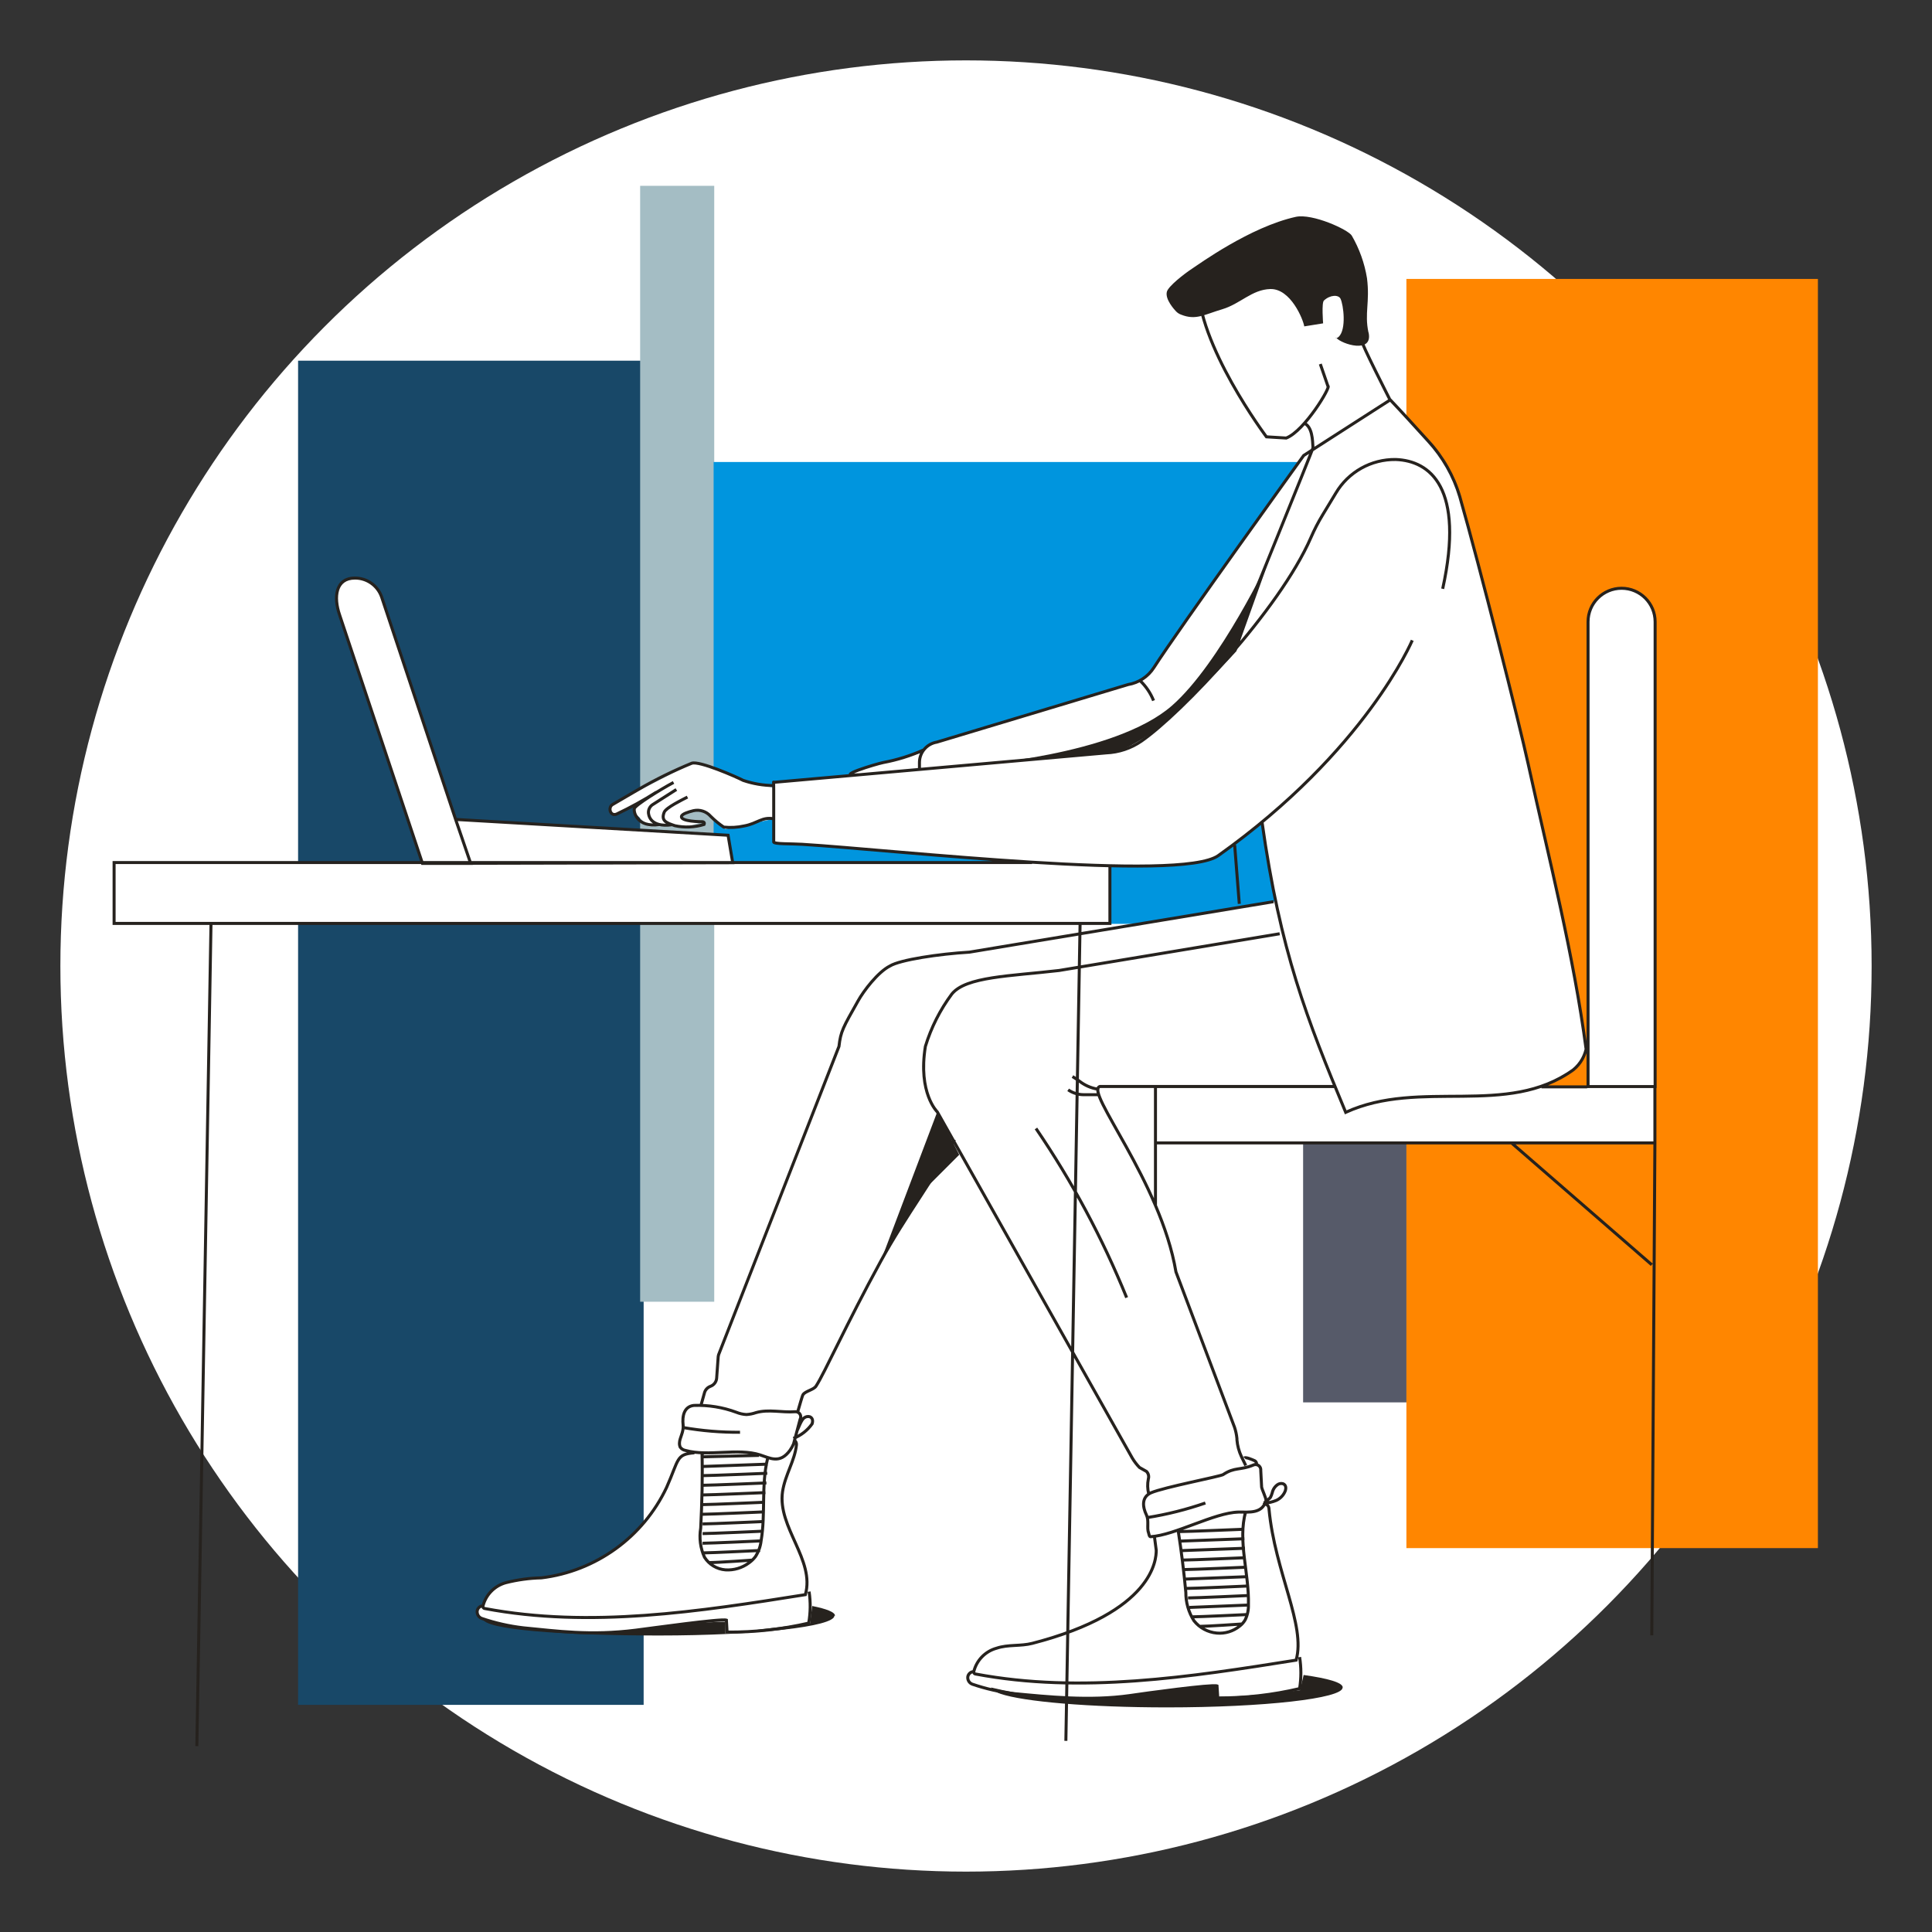 <svg width="256" height="256" viewBox="0 0 256 256" fill="none" xmlns="http://www.w3.org/2000/svg">
<rect x="0" y="0" width="256" height="256" fill="#333333" stroke="none"/>
<g id="working_at_desk_laptop_corporate">
<circle id="darkmodeMask" cx="128" cy="128" r="120" fill="white"/>
<g id="stripes">
<rect id="Rectangle" x="39.498" y="47.793" width="45.788" height="178.111" fill="#184868"/>
<rect id="Rectangle_2" x="84.823" y="24.622" width="9.817" height="147.865" fill="#A4BDC4"/>
<rect id="Rectangle_3" x="94.559" y="61.218" width="78.231" height="61.198" fill="#0095DE"/>
<rect id="Rectangle_4" x="172.669" y="61.208" width="13.697" height="124.614" fill="#565A69"/>
<rect id="Rectangle_5" x="186.356" y="36.959" width="54.526" height="168.174" fill="#FF8600"/>
</g>
<path id="whiteFill" fill-rule="evenodd" clip-rule="evenodd" d="M210.394 82.394C210.394 79.939 212.384 77.949 214.838 77.949C216.015 77.952 217.142 78.421 217.971 79.255C218.801 80.088 219.266 81.218 219.263 82.394V144.035V151.504H153.086V144.378H145.416L145.97 146.666L153.308 160.252L155.848 168.879C160.898 179.469 163.133 187.861 164.109 191.524C164.462 192.853 164.651 193.559 164.747 193.522C165.708 193.144 165.812 193.261 166.281 193.786C166.388 193.906 166.513 194.046 166.672 194.207L167.085 196.949C167.072 197.097 167.211 197.446 167.357 197.81C167.529 198.239 167.709 198.689 167.66 198.864C167.605 199.051 167.527 199.23 167.428 199.398C167.605 199.369 167.786 199.417 167.925 199.531C168.064 199.645 168.147 199.813 168.154 199.992C168.499 203.64 169.485 207.038 170.372 210.094C171.453 213.818 172.386 217.034 171.833 219.575H172.205C172.428 220.957 172.428 222.366 172.205 223.748C168.66 224.594 165.026 225.016 161.381 225.008L161.28 223.415C160.615 223.174 151.776 224.383 149.7 224.695C144.619 225.409 139.327 224.905 134.96 224.489C134.762 224.471 134.565 224.452 134.37 224.433C132.493 224.214 130.645 223.795 128.857 223.184C128.445 223.031 128.197 222.61 128.262 222.176C128.322 221.892 128.524 221.66 128.796 221.561L129.028 221.511C129.398 220.004 130.555 218.815 132.052 218.406C132.866 218.13 133.726 218.081 134.589 218.032C135.33 217.99 136.072 217.947 136.789 217.761C152.935 213.589 153.207 206.574 153.207 205.425L152.965 203.58L152.431 203.641C152.291 203.495 152.193 203.314 152.149 203.117C152.039 202.83 152.054 202.479 152.068 202.111C152.087 201.665 152.106 201.193 151.907 200.779C151.403 199.74 151.232 198.591 152.239 197.977C152.064 197.319 152.04 196.63 152.169 195.961C152.28 195.606 152.187 195.219 151.927 194.953L151 194.429C150.633 194.051 150.312 193.632 150.042 193.179L126.377 151.171C125.07 153.735 123.398 156.317 121.639 159.035C119.995 161.575 118.274 164.233 116.702 167.106C114.242 171.633 112.266 175.596 110.79 178.556C109.539 181.066 108.647 182.855 108.125 183.655C107.968 183.897 107.61 184.061 107.255 184.223C106.9 184.386 106.547 184.547 106.401 184.784C106.24 185.056 106.17 186.92 106.401 186.517C106.401 186.517 106.18 186.9 105.907 187.404C106.078 187.598 106.121 187.873 106.018 188.11L105.303 190.791C105.505 190.926 105.614 191.164 105.585 191.405C105.471 192.489 105.076 193.504 104.674 194.54C104.294 195.517 103.907 196.513 103.741 197.604C103.398 199.862 104.366 202.031 105.326 204.181C106.315 206.396 107.295 208.592 106.825 210.847L107.208 210.898C107.419 212.282 107.402 213.691 107.157 215.07C103.612 215.892 99.982 216.291 96.343 216.26L96.252 214.667C95.705 214.468 89.332 215.32 85.934 215.774C85.201 215.872 84.606 215.951 84.238 215.997C78.97 216.657 74.953 216.25 71.049 215.854C70.478 215.797 69.911 215.739 69.342 215.685C67.459 215.446 65.608 215.007 63.819 214.375C63.413 214.215 63.171 213.798 63.234 213.367C63.284 213.082 63.485 212.847 63.758 212.752H64C64.374 211.247 65.529 210.061 67.024 209.648C68.57 209.255 70.156 209.039 71.751 209.003C78.964 208.126 85.224 203.609 88.33 197.039C88.692 196.216 88.956 195.54 89.173 194.984C89.923 193.063 90.112 192.577 91.848 192.413C91.508 192.368 91.171 192.301 90.84 192.212C90.551 192.167 90.293 192.007 90.124 191.768C90.048 191.587 90.017 191.39 90.033 191.194C90.033 190.899 90.145 190.583 90.262 190.25C90.413 189.822 90.574 189.367 90.517 188.896C90.376 187.656 90.658 186.416 91.959 186.285C92.257 186.265 92.557 186.265 92.856 186.285L93.349 184.542C93.46 184.15 93.753 183.835 94.135 183.695C94.609 183.526 94.935 183.089 94.962 182.586L95.163 179.785C95.174 179.685 95.194 179.587 95.224 179.492L111.169 138.643C111.391 136.706 111.67 136.211 113.481 132.999C113.554 132.869 113.63 132.735 113.708 132.596C114.424 131.306 116.329 128.786 117.921 127.99C119.252 127.163 124.483 126.387 128.444 126.156L168.758 119.463H168.98C168.315 116.299 167.71 112.842 167.166 108.971C165.432 110.443 163.467 111.924 161.401 113.396C159.688 114.615 154.124 114.908 147.069 114.746V122.406H15.118V114.343H55.998L45.012 81.517C44.165 79.098 44.477 76.598 47.028 76.598C48.62 76.588 50.043 77.593 50.565 79.098L60.472 108.548L96.474 110.604L97.089 114.243H137.121C130.275 113.825 123.043 113.211 116.956 112.694C112.623 112.326 108.87 112.007 106.25 111.844C105.826 111.816 105.307 111.804 104.792 111.793C103.632 111.766 102.491 111.741 102.491 111.531V108.508L96.101 109.858L93.218 107.52H91.344L90.114 108.326L92.866 108.981L91.213 109.485H85.911L84.037 107.631L84.218 106.623L81.446 108.064L80.801 107.631L81.013 106.623L91.807 101.09L95.022 101.836L99.124 103.761C99.733 103.819 100.532 103.974 101.196 104.102C101.906 104.24 102.461 104.348 102.461 104.275C102.461 103.761 102.461 103.699 102.489 103.68C102.502 103.671 102.522 103.672 102.551 103.64L112.539 102.743L114.555 101.795L122.114 99.749C122.114 99.276 122.82 98.55 124.13 98.338L149.478 90.709C150.883 90.476 152.124 89.659 152.895 88.461C156.221 83.291 172.226 60.966 172.226 60.966L172.73 60.382L174.231 59.374L173.022 56.038L170.391 58.053L167.771 57.892C165.466 54.608 163.417 51.151 161.643 47.551C159.466 43.006 158.075 38.037 158.942 35.951C160.514 32.181 175.148 34.046 175.148 34.046L184.219 52.984C185.54 54.365 187.596 56.622 189.259 58.457C191.171 60.578 192.574 63.108 193.361 65.855C196.011 75.117 201.262 95.95 202.432 101.322C203.082 104.292 203.759 107.256 204.436 110.219C206.62 119.782 208.801 129.335 210.101 139.077C209.85 140.142 209.255 141.095 208.408 141.788C207.117 142.713 205.698 143.447 204.195 143.965H210.394V82.394ZM169.987 123.924C169.952 123.811 169.918 123.698 169.918 123.586L169.565 123.706L170.028 124.069C170.016 124.021 170.001 123.973 169.987 123.924Z" fill="white"/>
<path id="blackStroke" d="M107.157 215.07L107.202 215.265L107.331 215.235L107.354 215.105L107.157 215.07ZM96.343 216.26L96.143 216.271L96.154 216.458L96.341 216.46L96.343 216.26ZM96.252 214.677L96.452 214.666L96.444 214.534L96.32 214.489L96.252 214.677ZM84.238 216.008L84.263 216.206L84.263 216.206L84.238 216.008ZM69.342 215.695L69.319 215.894L69.323 215.894L69.342 215.695ZM63.819 214.445L63.745 214.632L63.754 214.635L63.819 214.445ZM63.234 213.437L63.037 213.403L63.036 213.409L63.234 213.437ZM63.758 212.823V212.623H63.725L63.693 212.634L63.758 212.823ZM128.444 126.166L128.455 126.365L128.466 126.365L128.476 126.363L128.444 126.166ZM117.921 128L118.011 128.179L118.019 128.175L118.027 128.17L117.921 128ZM113.708 132.606L113.883 132.704L113.883 132.703L113.708 132.606ZM111.169 138.653L111.355 138.726L111.364 138.702L111.367 138.676L111.169 138.653ZM95.224 179.492L95.037 179.419L95.033 179.433L95.224 179.492ZM95.163 179.785L94.965 179.764L94.964 179.77L95.163 179.785ZM94.962 182.586L94.762 182.572L94.762 182.576L94.962 182.586ZM94.135 183.695L94.068 183.507L94.067 183.507L94.135 183.695ZM93.349 184.542L93.157 184.487L93.157 184.488L93.349 184.542ZM116.702 167.126L116.877 167.222L116.878 167.221L116.702 167.126ZM108.125 183.675L107.957 183.566L107.957 183.566L108.125 183.675ZM106.401 184.804L106.571 184.91L106.572 184.909L106.401 184.804ZM140.336 128.595L140.359 128.794L140.369 128.792L140.336 128.595ZM126.125 131.709L125.97 131.583L125.965 131.59L126.125 131.709ZM122.618 138.653L122.427 138.595L122.423 138.608L122.421 138.621L122.618 138.653ZM124.19 147.321L124.365 147.223L124.35 147.197L124.329 147.177L124.19 147.321ZM150.032 193.199L149.858 193.298L149.86 193.302L150.032 193.199ZM150.99 194.449L150.846 194.588L150.866 194.609L150.891 194.623L150.99 194.449ZM151.917 194.973L152.06 194.833L152.04 194.813L152.015 194.799L151.917 194.973ZM152.159 195.981L151.968 195.921L151.965 195.931L151.963 195.942L152.159 195.981ZM145.739 143.965V143.765H145.71L145.683 143.773L145.739 143.965ZM155.817 168.527L155.62 168.56L155.623 168.579L155.63 168.597L155.817 168.527ZM163.588 189.138L163.778 189.075L163.775 189.067L163.588 189.138ZM163.901 190.619H164.101V190.61L164.1 190.6L163.901 190.619ZM163.901 190.78H163.701V190.789L163.701 190.797L163.901 190.78ZM164.495 193.008L164.314 193.093L164.315 193.095L164.495 193.008ZM210.424 143.975H210.224V144.175H210.424V143.975ZM219.313 143.975V144.175H219.513V143.975H219.313ZM153.106 143.975V143.775H152.906V143.975H153.106ZM153.106 151.443H152.906V151.643H153.106V151.443ZM219.283 151.443V151.643H219.483V151.443H219.283ZM15.118 114.293V114.093H14.918V114.293H15.118ZM15.118 122.356H14.918V122.556H15.118V122.356ZM147.069 122.356V122.556H147.269V122.356H147.069ZM97.089 114.313L97.089 114.513L97.325 114.513L97.286 114.28L97.089 114.313ZM96.474 110.675L96.671 110.641L96.644 110.484L96.485 110.475L96.474 110.675ZM55.977 114.404L55.788 114.467L55.833 114.604H55.977V114.404ZM62.367 114.404V114.604H62.647L62.556 114.339L62.367 114.404ZM60.352 108.518L60.162 108.581L60.162 108.583L60.352 108.518ZM50.565 79.098L50.755 79.035L50.754 79.032L50.565 79.098ZM47.028 76.598V76.798L47.029 76.798L47.028 76.598ZM45.012 81.517L45.202 81.454L45.2 81.451L45.012 81.517ZM158.74 37.402L158.94 37.406V37.406L158.74 37.402ZM167.811 57.882L167.651 58.002L167.707 58.076L167.799 58.082L167.811 57.882ZM170.432 58.044L170.419 58.243L170.463 58.246L170.504 58.23L170.432 58.044ZM175.955 51.16L175.766 51.225L175.811 51.357L175.95 51.36L175.955 51.16ZM98.479 103.408L98.386 103.585L98.4 103.592L98.415 103.597L98.479 103.408ZM91.666 101.13L91.602 100.94L91.59 100.945L91.666 101.13ZM84.611 104.597L84.71 104.771L84.711 104.77L84.611 104.597ZM81.154 106.613L81.053 106.44L81.046 106.444L81.154 106.613ZM81.719 107.863L81.798 108.046L81.804 108.044L81.719 107.863ZM86.456 106.633L86.348 106.464L86.343 106.468L86.456 106.633ZM85.921 107.641L85.721 107.641V107.641H85.921ZM88.008 107.631L88.194 107.705L88.195 107.701L88.008 107.631ZM89.439 109.415L89.374 109.604L89.385 109.608L89.397 109.61L89.439 109.415ZM93.289 109.243L93.348 109.435L93.434 109.408L93.471 109.326L93.289 109.243ZM92.956 108.881V109.081L92.962 109.081L92.956 108.881ZM90.306 108.155L90.112 108.103L90.112 108.104L90.306 108.155ZM91.888 107.419L91.844 107.224L91.84 107.225L91.888 107.419ZM94.166 108.165L94.014 108.297L94.024 108.306L94.166 108.165ZM95.899 109.596L95.788 109.762L95.829 109.79L95.878 109.795L95.899 109.596ZM98.59 109.445L98.556 109.248L98.547 109.25L98.59 109.445ZM117.034 101.039L116.998 100.843L116.996 100.843L117.034 101.039ZM178.313 147.391L178.128 147.468L178.208 147.66L178.396 147.573L178.313 147.391ZM208.479 141.747L208.596 141.91L208.605 141.902L208.479 141.747ZM210.253 138.552L210.451 138.578L210.452 138.566L210.253 138.552ZM210.192 139.197L209.994 139.224L209.994 139.225L210.192 139.197ZM202.502 101.281L202.307 101.324L202.307 101.324L202.502 101.281ZM193.431 65.814L193.624 65.759L193.623 65.757L193.431 65.814ZM189.259 58.457L189.11 58.591L189.111 58.592L189.259 58.457ZM184.219 52.984L184.364 52.846L184.25 52.727L184.111 52.816L184.219 52.984ZM172.75 60.352L172.642 60.183L172.61 60.204L172.587 60.234L172.75 60.352ZM152.895 88.461L153.063 88.569L153.063 88.569L152.895 88.461ZM149.478 90.709L149.445 90.511L149.433 90.513L149.42 90.517L149.478 90.709ZM124.13 98.338L124.162 98.536L124.175 98.534L124.187 98.53L124.13 98.338ZM121.832 100.999L121.632 100.996V100.999H121.832ZM164.354 83.2L164.169 83.125L164.159 83.148L164.156 83.172L164.354 83.2ZM173.979 59.324L174.179 59.312L174.179 59.312L173.979 59.324ZM88.32 197.11L88.501 197.195L88.503 197.191L88.32 197.11ZM71.74 209.073L71.745 209.273L71.755 209.273L71.765 209.272L71.74 209.073ZM67.014 209.718L66.964 209.525L66.96 209.526L67.014 209.718ZM63.99 212.833L63.796 212.785L63.793 212.797L63.791 212.809L63.99 212.833ZM64.222 213.135L64.259 212.938L64.25 212.937L64.222 213.135ZM106.714 211.301L106.745 211.498L106.871 211.478L106.906 211.356L106.714 211.301ZM103.69 197.654L103.492 197.624L103.492 197.625L103.69 197.654ZM105.535 191.456L105.336 191.432L105.336 191.435L105.535 191.456ZM93.017 192.312L93.216 192.29L92.817 192.318L93.017 192.312ZM92.845 202.492L93.043 202.525L93.045 202.514L93.045 202.502L92.845 202.492ZM93.349 206.342L93.167 206.425L93.173 206.437L93.18 206.449L93.349 206.342ZM96.121 208.015L96.105 208.214L96.108 208.215L96.121 208.015ZM99.255 207.078L99.139 206.915L99.135 206.918L99.255 207.078ZM100.112 206.241L100.272 206.362L100.276 206.356L100.281 206.349L100.112 206.241ZM100.848 204.175L100.65 204.141L100.649 204.152L100.848 204.175ZM107.611 188.664L107.774 188.779L107.792 188.754L107.802 188.724L107.611 188.664ZM107.308 187.727L107.387 187.543L107.375 187.538L107.363 187.534L107.308 187.727ZM106.563 187.868L106.667 188.038L106.676 188.033L106.684 188.027L106.563 187.868ZM90.033 191.174H90.233L89.834 191.157L90.033 191.174ZM90.124 191.748L89.94 191.825L89.948 191.845L89.961 191.863L90.124 191.748ZM90.84 192.191L90.894 191.999L90.882 191.996L90.87 191.994L90.84 192.191ZM100.727 192.786L100.665 192.976L100.666 192.977L100.727 192.786ZM104.678 192.171L104.84 192.288L104.841 192.287L104.678 192.171ZM105.152 191.325L105.335 191.404L105.341 191.39L105.345 191.376L105.152 191.325ZM106.018 188.069L105.842 187.974L105.831 187.995L105.825 188.018L106.018 188.069ZM105.343 187.061L105.358 187.261L105.364 187.26L105.343 187.061ZM100.163 187.182L100.107 186.99L100.096 186.994L100.163 187.182ZM98.903 187.434L98.892 187.634L98.903 187.635L98.914 187.634L98.903 187.434ZM97.562 187.132L97.638 186.947L97.632 186.944L97.562 187.132ZM91.959 186.225L91.952 186.025L91.938 186.026L91.959 186.225ZM90.517 188.835L90.716 188.813L90.716 188.813L90.517 188.835ZM128.776 221.541L128.734 221.345L128.721 221.348L128.708 221.353L128.776 221.541ZM128.242 222.156L128.046 222.114L128.044 222.126L128.242 222.156ZM128.837 223.163L128.767 223.351L128.772 223.353L128.837 223.163ZM134.35 224.413L134.326 224.612L134.331 224.612L134.35 224.413ZM149.679 224.675L149.707 224.873L149.709 224.873L149.679 224.675ZM161.26 223.395L161.46 223.383L161.451 223.252L161.328 223.207L161.26 223.395ZM161.361 224.988L161.161 225L161.173 225.187L161.36 225.188L161.361 224.988ZM172.205 223.748L172.251 223.943L172.382 223.912L172.403 223.78L172.205 223.748ZM153.207 205.415H153.407V205.402L153.405 205.389L153.207 205.415ZM136.789 217.751L136.739 217.558L136.738 217.558L136.789 217.751ZM132.052 218.396L132.105 218.589L132.116 218.586L132.052 218.396ZM129.028 221.511L128.834 221.463L128.831 221.474L128.83 221.485L129.028 221.511ZM129.25 221.813L129.287 221.616L129.285 221.616L129.25 221.813ZM171.742 219.979L171.773 220.176L171.899 220.156L171.934 220.034L171.742 219.979ZM168.154 200.003H167.954V200.012L167.955 200.021L168.154 200.003ZM157.128 210.978L157.328 210.98L157.328 210.97L157.327 210.96L157.128 210.978ZM158.206 214.758L158.037 214.865L158.043 214.874L158.049 214.882L158.206 214.758ZM161.23 216.391L161.212 216.59H161.212L161.23 216.391ZM164.253 215.473L164.132 215.314L164.128 215.318L164.253 215.473ZM164.989 214.647L165.161 214.749L165.165 214.742L165.168 214.735L164.989 214.647ZM165.422 212.631L165.222 212.626L165.223 212.638L165.422 212.631ZM169.111 198.813L169.188 198.998L169.194 198.995L169.111 198.813ZM170.311 197.533L170.498 197.604L170.501 197.593L170.311 197.533ZM170.018 196.606L170.094 196.421L170.085 196.417L170.075 196.414L170.018 196.606ZM169.262 196.737L169.38 196.899L169.38 196.899L169.262 196.737ZM168.577 197.795L168.771 197.847L168.773 197.836L168.577 197.795ZM168.345 198.4L168.505 198.52L168.516 198.506L168.524 198.491L168.345 198.4ZM168.053 198.682L167.939 198.518L167.936 198.52L168.053 198.682ZM152.189 203.097L152.38 203.036L152.378 203.03L152.375 203.023L152.189 203.097ZM164.122 200.355V200.155L164.117 200.155L164.122 200.355ZM167.741 198.864L167.933 198.919L167.933 198.918L167.741 198.864ZM167.166 196.949L167.365 196.967L167.367 196.953L167.366 196.938L167.166 196.949ZM167.055 194.832L166.856 194.81L166.855 194.826L166.855 194.843L167.055 194.832ZM166.047 194.137L166.124 194.321L166.131 194.318L166.138 194.315L166.047 194.137ZM162.076 195.386L161.965 195.22L161.964 195.221L162.076 195.386ZM152.512 197.805L152.431 197.622L152.43 197.623L152.512 197.805ZM151.917 200.758L152.098 200.674L152.097 200.671L151.917 200.758ZM166.178 193.522L166.096 193.704L166.105 193.708L166.114 193.711L166.178 193.522ZM143.35 143.491L143.229 143.651L143.239 143.657L143.35 143.491ZM143.552 145.053L143.548 145.253H143.552V145.053ZM184.945 60.886L184.952 60.686L184.948 60.686L184.945 60.886ZM177.003 65.341L177.174 65.444L177.175 65.442L177.003 65.341ZM175.259 68.223L175.43 68.327L175.43 68.326L175.259 68.223ZM173.697 71.247L173.88 71.326L173.881 71.326L173.697 71.247ZM151.232 98.207L151.345 98.372L151.346 98.372L151.232 98.207ZM146.575 99.759L146.567 99.559L146.558 99.56L146.575 99.759ZM102.571 103.66L102.554 103.461L102.481 103.467L102.43 103.518L102.571 103.66ZM106.28 111.874L106.267 112.074L106.268 112.074L106.28 111.874ZM161.421 113.376L161.537 113.539L161.537 113.539L161.421 113.376ZM107.01 210.928C107.218 212.29 107.201 213.678 106.96 215.035L107.354 215.105C107.603 213.705 107.62 212.273 107.405 210.867L107.01 210.928ZM107.112 214.875C103.582 215.693 99.968 216.091 96.344 216.06L96.341 216.46C99.996 216.491 103.642 216.09 107.202 215.265L107.112 214.875ZM96.542 216.248L96.452 214.666L96.052 214.689L96.143 216.271L96.542 216.248ZM96.32 214.489C96.246 214.462 96.141 214.453 96.037 214.449C95.925 214.446 95.785 214.448 95.622 214.454C95.295 214.468 94.867 214.5 94.368 214.547C93.369 214.64 92.081 214.79 90.75 214.955C88.094 215.284 85.242 215.679 84.213 215.809L84.263 216.206C85.311 216.074 88.133 215.683 90.799 215.352C92.129 215.187 93.413 215.038 94.405 214.945C94.901 214.899 95.322 214.867 95.638 214.854C95.796 214.847 95.926 214.846 96.023 214.849C96.072 214.851 96.111 214.854 96.14 214.857C96.172 214.861 96.184 214.865 96.184 214.865L96.32 214.489ZM84.213 215.809C78.193 216.562 73.833 215.92 69.361 215.496L69.323 215.894C73.78 216.317 78.189 216.965 84.263 216.206L84.213 215.809ZM69.365 215.496C67.499 215.279 65.661 214.863 63.883 214.256L63.754 214.635C65.559 215.251 67.424 215.673 69.319 215.894L69.365 215.496ZM63.892 214.259C63.573 214.134 63.382 213.805 63.432 213.466L63.036 213.409C62.96 213.931 63.254 214.438 63.745 214.631L63.892 214.259ZM63.431 213.472C63.468 213.259 63.619 213.082 63.824 213.012L63.693 212.634C63.351 212.752 63.1 213.046 63.037 213.403L63.431 213.472ZM63.758 213.023H64V212.623H63.758V213.023ZM168.726 119.276L128.411 125.968L128.476 126.363L168.791 119.671L168.726 119.276ZM128.432 125.966C126.445 126.082 124.14 126.335 122.163 126.663C121.175 126.826 120.266 127.009 119.519 127.204C118.778 127.397 118.176 127.606 117.816 127.83L118.027 128.17C118.332 127.981 118.882 127.783 119.62 127.591C120.352 127.4 121.248 127.22 122.229 127.057C124.191 126.732 126.481 126.481 128.455 126.365L128.432 125.966ZM117.832 127.821C116.999 128.238 116.103 129.092 115.334 129.988C114.562 130.887 113.899 131.85 113.534 132.509L113.883 132.703C114.234 132.071 114.881 131.13 115.638 130.248C116.399 129.362 117.252 128.558 118.011 128.179L117.832 127.821ZM113.534 132.508C112.53 134.291 111.945 135.311 111.586 136.136C111.222 136.972 111.087 137.611 110.97 138.63L111.367 138.676C111.482 137.68 111.609 137.084 111.953 136.295C112.302 135.495 112.872 134.499 113.883 132.704L113.534 132.508ZM110.982 138.58L95.038 179.42L95.41 179.565L111.355 138.726L110.982 138.58ZM95.033 179.433C94.999 179.54 94.977 179.651 94.965 179.764L95.362 179.806C95.371 179.719 95.389 179.635 95.415 179.552L95.033 179.433ZM94.964 179.77L94.763 182.572L95.161 182.601L95.363 179.799L94.964 179.77ZM94.762 182.576C94.739 182.997 94.466 183.364 94.068 183.507L94.203 183.883C94.752 183.687 95.13 183.18 95.162 182.597L94.762 182.576ZM94.067 183.507C93.624 183.669 93.285 184.033 93.157 184.487L93.542 184.596C93.635 184.266 93.882 184.001 94.204 183.883L94.067 183.507ZM93.157 184.488L92.693 186.151L93.078 186.258L93.542 184.595L93.157 184.488ZM126.289 150.91C125.03 153.418 123.416 155.929 121.701 158.576C119.987 161.22 118.173 163.999 116.526 167.03L116.878 167.221C118.516 164.206 120.321 161.441 122.036 158.793C123.75 156.149 125.376 153.621 126.647 151.089L126.289 150.91ZM116.526 167.03C114.237 171.216 112.376 174.92 110.945 177.794C109.511 180.677 108.518 182.707 107.957 183.566L108.292 183.784C108.87 182.9 109.878 180.837 111.304 177.973C112.733 175.1 114.591 171.401 116.877 167.222L116.526 167.03ZM107.957 183.566C107.903 183.649 107.806 183.731 107.662 183.817C107.52 183.902 107.352 183.979 107.172 184.061C106.997 184.141 106.809 184.227 106.647 184.324C106.487 184.42 106.329 184.539 106.231 184.699L106.572 184.909C106.619 184.831 106.711 184.752 106.853 184.667C106.992 184.584 107.159 184.507 107.339 184.425C107.514 184.345 107.703 184.259 107.867 184.161C108.03 184.063 108.19 183.943 108.293 183.783L107.957 183.566ZM106.232 184.698C106.208 184.736 106.186 184.787 106.167 184.837C106.146 184.89 106.123 184.957 106.098 185.033C106.047 185.185 105.986 185.383 105.919 185.61C105.784 186.062 105.619 186.64 105.453 187.207L105.837 187.319C106.004 186.748 106.167 186.176 106.302 185.724C106.369 185.498 106.429 185.305 106.477 185.159C106.502 185.086 106.523 185.026 106.54 184.981C106.549 184.959 106.556 184.941 106.562 184.928C106.568 184.914 106.571 184.909 106.571 184.91L106.232 184.698ZM163.399 111.991L164.014 119.781L164.412 119.75L163.798 111.959L163.399 111.991ZM169.532 123.529L140.304 128.397L140.369 128.792L169.598 123.924L169.532 123.529ZM140.313 128.396C137.064 128.772 133.957 128.976 131.45 129.372C130.193 129.571 129.072 129.82 128.144 130.168C127.217 130.515 126.467 130.968 125.97 131.583L126.281 131.835C126.716 131.296 127.392 130.877 128.284 130.542C129.175 130.208 130.266 129.964 131.512 129.767C134.012 129.372 137.078 129.173 140.359 128.793L140.313 128.396ZM125.965 131.59C124.393 133.705 123.196 136.074 122.427 138.595L122.809 138.712C123.565 136.235 124.741 133.906 126.286 131.828L125.965 131.59ZM122.421 138.621C121.911 141.748 122.307 143.95 122.839 145.378C123.104 146.091 123.403 146.608 123.638 146.95C123.755 147.121 123.857 147.248 123.93 147.333C123.966 147.375 123.996 147.407 124.016 147.429C124.027 147.44 124.035 147.449 124.041 147.455C124.044 147.458 124.046 147.46 124.048 147.462C124.049 147.463 124.05 147.463 124.05 147.464C124.051 147.464 124.051 147.464 124.051 147.465C124.051 147.465 124.051 147.465 124.051 147.465C124.052 147.465 124.052 147.465 124.19 147.321C124.329 147.177 124.329 147.177 124.329 147.177C124.329 147.177 124.329 147.177 124.329 147.177C124.329 147.177 124.329 147.177 124.329 147.177C124.329 147.177 124.329 147.177 124.329 147.176C124.328 147.176 124.327 147.175 124.325 147.173C124.321 147.169 124.315 147.163 124.307 147.154C124.29 147.137 124.265 147.109 124.233 147.072C124.169 146.997 124.077 146.882 123.968 146.724C123.75 146.407 123.467 145.918 123.214 145.238C122.707 143.879 122.317 141.747 122.815 138.685L122.421 138.621ZM124.016 147.419L149.858 193.298L150.206 193.101L124.365 147.223L124.016 147.419ZM149.86 193.302C150.138 193.768 150.468 194.199 150.846 194.588L151.133 194.31C150.777 193.943 150.465 193.536 150.204 193.097L149.86 193.302ZM150.891 194.623L151.818 195.147L152.015 194.799L151.088 194.275L150.891 194.623ZM151.774 195.113C151.983 195.326 152.057 195.637 151.968 195.921L152.35 196.041C152.483 195.616 152.372 195.151 152.06 194.833L151.774 195.113ZM151.963 195.942C151.827 196.618 151.845 197.317 152.015 197.986L152.403 197.887C152.248 197.276 152.231 196.638 152.355 196.02L151.963 195.942ZM176.862 143.765H145.739V144.165H176.862V143.765ZM145.683 143.773C145.489 143.829 145.356 143.961 145.297 144.148C145.242 144.32 145.253 144.525 145.297 144.742C145.385 145.178 145.629 145.763 145.975 146.461C146.668 147.861 147.809 149.8 149.069 152.075C151.595 156.642 154.618 162.605 155.62 168.56L156.015 168.493C155.001 162.465 151.946 156.449 149.419 151.882C148.15 149.59 147.021 147.673 146.333 146.284C145.989 145.587 145.766 145.043 145.689 144.663C145.65 144.471 145.654 144.345 145.678 144.269C145.697 144.208 145.729 144.176 145.795 144.157L145.683 143.773ZM155.63 168.597L163.401 189.208L163.775 189.067L156.005 168.456L155.63 168.597ZM163.398 189.2C163.552 189.667 163.654 190.149 163.701 190.638L164.1 190.6C164.049 190.081 163.942 189.57 163.778 189.075L163.398 189.2ZM163.701 190.619V190.78H164.101V190.619H163.701ZM163.701 190.797C163.768 191.593 163.975 192.37 164.314 193.093L164.676 192.923C164.358 192.243 164.162 191.512 164.1 190.764L163.701 190.797ZM164.315 193.095L164.89 194.275L165.249 194.099L164.675 192.92L164.315 193.095ZM210.424 144.175H219.313V143.775H210.424V144.175ZM219.513 143.975V82.394H219.113V143.975H219.513ZM219.513 82.394C219.513 79.829 217.434 77.749 214.869 77.749V78.149C217.213 78.149 219.113 80.049 219.113 82.394H219.513ZM214.869 77.749C212.303 77.749 210.224 79.829 210.224 82.394H210.624C210.624 80.049 212.524 78.149 214.869 78.149V77.749ZM210.224 82.394V143.975H210.624V82.394H210.224ZM176.902 143.775H153.106V144.175H176.902V143.775ZM152.906 143.975V151.443H153.306V143.975H152.906ZM153.106 151.643H219.283V151.243H153.106V151.643ZM219.483 151.443V143.975H219.083V151.443H219.483ZM219.07 216.694L219.483 151.414L219.083 151.412L218.67 216.692L219.07 216.694ZM152.906 151.181V159.647H153.306V151.181H152.906ZM200.174 151.614L218.739 167.74L219.001 167.438L200.436 151.312L200.174 151.614ZM136.748 114.093H15.118V114.493H136.748V114.093ZM14.918 114.293V122.356H15.318V114.293H14.918ZM15.118 122.556H147.069V122.156H15.118V122.556ZM147.269 122.356V114.898H146.869V122.356H147.269ZM56.109 114.604L97.089 114.513L97.088 114.113L56.108 114.204L56.109 114.604ZM97.286 114.28L96.671 110.641L96.277 110.708L96.891 114.346L97.286 114.28ZM96.485 110.475L60.393 108.379L60.37 108.778L96.462 110.874L96.485 110.475ZM55.977 114.604H62.367V114.204H55.977V114.604ZM62.556 114.339L60.541 108.453L60.162 108.583L62.178 114.469L62.556 114.339ZM60.541 108.455L50.755 79.035L50.375 79.161L60.162 108.581L60.541 108.455ZM50.754 79.032C50.204 77.447 48.705 76.388 47.026 76.398L47.029 76.798C48.536 76.789 49.882 77.74 50.376 79.163L50.754 79.032ZM47.028 76.398C46.357 76.398 45.816 76.563 45.4 76.865C44.985 77.167 44.711 77.594 44.555 78.091C44.246 79.076 44.393 80.353 44.823 81.583L45.2 81.451C44.784 80.261 44.664 79.08 44.937 78.21C45.072 77.78 45.301 77.431 45.635 77.189C45.969 76.946 46.423 76.798 47.028 76.798V76.398ZM44.822 81.58L55.788 114.467L56.167 114.34L45.201 81.454L44.822 81.58ZM27.759 122.383L25.884 231.374L26.284 231.381L28.158 122.39L27.759 122.383ZM167.995 36.315C166.969 36.355 165.889 36.168 164.834 35.926C163.793 35.687 162.751 35.387 161.859 35.22C160.969 35.054 160.148 35.001 159.54 35.304C158.902 35.623 158.561 36.293 158.54 37.398L158.94 37.406C158.96 36.374 159.27 35.886 159.718 35.662C160.196 35.424 160.896 35.447 161.785 35.613C162.672 35.779 163.667 36.069 164.745 36.316C165.809 36.56 166.93 36.757 168.01 36.715L167.995 36.315ZM158.54 37.398C158.497 39.479 159.051 41.809 159.897 44.123C160.745 46.44 161.889 48.755 163.037 50.809C164.185 52.863 165.338 54.661 166.204 55.945C166.637 56.587 166.998 57.101 167.252 57.454C167.378 57.631 167.478 57.768 167.546 57.861C167.58 57.907 167.606 57.942 167.624 57.966C167.633 57.978 167.64 57.987 167.644 57.993C167.646 57.996 167.648 57.998 167.649 58C167.65 58.001 167.65 58.001 167.651 58.002C167.651 58.002 167.651 58.002 167.651 58.002C167.651 58.002 167.651 58.002 167.811 57.882C167.971 57.762 167.971 57.762 167.971 57.762C167.971 57.762 167.971 57.762 167.971 57.762C167.97 57.761 167.97 57.761 167.969 57.76C167.968 57.759 167.967 57.756 167.965 57.754C167.96 57.748 167.954 57.739 167.945 57.727C167.928 57.704 167.902 57.669 167.868 57.624C167.801 57.532 167.703 57.397 167.577 57.221C167.325 56.87 166.966 56.36 166.535 55.721C165.674 54.444 164.527 52.656 163.386 50.614C162.245 48.571 161.111 46.276 160.273 43.986C159.435 41.694 158.898 39.417 158.94 37.406L158.54 37.398ZM167.799 58.082L170.419 58.243L170.444 57.844L167.823 57.683L167.799 58.082ZM170.504 58.23C171.158 57.977 171.863 57.403 172.536 56.709C173.215 56.01 173.879 55.172 174.449 54.366C175.019 53.559 175.499 52.781 175.808 52.2C175.962 51.912 176.078 51.665 176.14 51.485C176.17 51.399 176.194 51.31 176.196 51.233C176.197 51.196 176.194 51.135 176.159 51.076C176.115 51.001 176.038 50.961 175.959 50.96L175.95 51.36C175.9 51.358 175.845 51.331 175.814 51.279C175.793 51.244 175.796 51.216 175.796 51.224C175.796 51.235 175.789 51.275 175.762 51.354C175.71 51.504 175.606 51.729 175.455 52.012C175.155 52.575 174.685 53.34 174.122 54.135C173.56 54.93 172.909 55.751 172.249 56.43C171.586 57.114 170.93 57.636 170.359 57.857L170.504 58.23ZM176.144 51.094L175.136 48.172L174.758 48.302L175.766 51.225L176.144 51.094ZM180.215 45.038C180.202 45.094 180.212 45.148 180.217 45.174C180.224 45.209 180.234 45.248 180.247 45.288C180.273 45.369 180.311 45.472 180.36 45.592C180.457 45.832 180.6 46.153 180.772 46.526C181.116 47.271 181.582 48.231 182.049 49.178C182.517 50.126 182.987 51.062 183.341 51.761C183.517 52.111 183.665 52.402 183.768 52.605C183.82 52.706 183.86 52.786 183.888 52.84C183.902 52.868 183.912 52.888 183.919 52.902C183.923 52.909 183.926 52.915 183.928 52.918C183.928 52.92 183.929 52.922 183.93 52.922C183.93 52.923 183.93 52.923 183.93 52.923C183.93 52.923 183.93 52.924 183.93 52.924C183.93 52.924 183.93 52.924 184.108 52.833C184.286 52.742 184.286 52.742 184.286 52.742C184.286 52.742 184.286 52.742 184.286 52.741C184.286 52.741 184.286 52.741 184.286 52.74C184.285 52.739 184.285 52.738 184.284 52.736C184.282 52.733 184.279 52.728 184.276 52.721C184.269 52.707 184.258 52.686 184.244 52.659C184.217 52.605 184.176 52.525 184.124 52.423C184.021 52.221 183.874 51.931 183.698 51.581C183.345 50.882 182.875 49.947 182.408 49.001C181.941 48.055 181.477 47.099 181.135 46.358C180.964 45.987 180.824 45.673 180.731 45.441C180.684 45.325 180.649 45.233 180.628 45.167C180.618 45.134 180.612 45.111 180.609 45.097C180.605 45.074 180.612 45.093 180.604 45.127L180.215 45.038ZM149.472 171.868C146.27 163.977 142.236 156.451 137.438 149.415L137.107 149.641C141.889 156.652 145.91 164.154 149.101 172.018L149.472 171.868ZM153.04 92.761C152.627 91.728 151.995 90.796 151.188 90.029L150.912 90.32C151.678 91.046 152.277 91.93 152.668 92.909L153.04 92.761ZM102.513 103.893C101.162 103.88 99.823 103.652 98.544 103.218L98.415 103.597C99.734 104.044 101.116 104.279 102.509 104.293L102.513 103.893ZM98.573 103.231C98.114 102.989 96.655 102.33 95.185 101.776C94.45 101.498 93.706 101.244 93.08 101.081C92.768 101 92.48 100.94 92.234 100.911C91.996 100.884 91.772 100.883 91.602 100.941L91.731 101.319C91.813 101.292 91.962 101.283 92.189 101.309C92.408 101.334 92.676 101.389 92.979 101.468C93.585 101.626 94.314 101.874 95.044 102.15C96.504 102.701 97.948 103.353 98.386 103.585L98.573 103.231ZM91.59 100.945C89.155 101.944 86.79 103.106 84.511 104.424L84.711 104.77C86.974 103.462 89.323 102.307 91.742 101.315L91.59 100.945ZM84.512 104.423C84.068 104.676 81.485 106.189 81.053 106.44L81.255 106.786C81.69 106.533 84.267 105.022 84.71 104.771L84.512 104.423ZM81.046 106.444C80.626 106.714 80.551 107.227 80.694 107.6C80.767 107.791 80.903 107.965 81.101 108.059C81.303 108.156 81.544 108.156 81.798 108.046L81.639 107.679C81.474 107.751 81.355 107.737 81.273 107.698C81.186 107.656 81.112 107.573 81.067 107.457C80.976 107.218 81.037 106.925 81.262 106.781L81.046 106.444ZM81.804 108.044C83.62 107.186 85.381 106.216 87.077 105.139L86.862 104.801C85.181 105.869 83.434 106.832 81.633 107.682L81.804 108.044ZM89.513 104.449L86.348 106.464L86.563 106.802L89.728 104.786L89.513 104.449ZM86.343 106.468C85.954 106.732 85.722 107.171 85.721 107.641L86.121 107.641C86.121 107.304 86.289 106.988 86.568 106.798L86.343 106.468ZM85.721 107.641C85.721 107.79 85.758 108.368 86.22 108.853C86.69 109.348 87.553 109.699 89.104 109.482L89.048 109.086C87.575 109.292 86.861 108.947 86.51 108.578C86.15 108.199 86.121 107.744 86.121 107.641H85.721ZM90.999 105.438C90.658 105.616 89.936 105.971 89.275 106.356C88.945 106.548 88.623 106.752 88.367 106.949C88.24 107.048 88.125 107.147 88.032 107.246C87.942 107.342 87.863 107.448 87.82 107.56L88.195 107.701C88.21 107.66 88.249 107.599 88.324 107.519C88.397 107.442 88.494 107.357 88.612 107.266C88.847 107.084 89.152 106.89 89.477 106.701C90.126 106.323 90.83 105.977 91.184 105.792L90.999 105.438ZM87.822 107.557C87.698 107.868 87.65 108.139 87.685 108.379C87.719 108.624 87.838 108.816 88.007 108.97C88.171 109.119 88.384 109.231 88.613 109.327C88.843 109.424 89.105 109.512 89.374 109.604L89.504 109.226C89.228 109.131 88.982 109.049 88.769 108.959C88.555 108.869 88.391 108.777 88.275 108.673C88.165 108.573 88.1 108.462 88.081 108.322C88.06 108.176 88.085 107.978 88.194 107.705L87.822 107.557ZM89.397 109.61C90.707 109.891 92.068 109.83 93.348 109.435L93.23 109.052C92.015 109.428 90.724 109.485 89.481 109.219L89.397 109.61ZM93.471 109.326C93.535 109.185 93.565 108.997 93.438 108.846C93.323 108.71 93.133 108.675 92.95 108.681L92.962 109.081C93.031 109.078 93.078 109.085 93.106 109.094C93.134 109.102 93.137 109.109 93.132 109.104C93.126 109.097 93.126 109.09 93.126 109.094C93.126 109.101 93.124 109.123 93.107 109.161L93.471 109.326ZM92.956 108.881C92.956 108.681 92.956 108.681 92.956 108.681C92.956 108.681 92.956 108.681 92.956 108.681C92.956 108.681 92.956 108.681 92.956 108.681C92.956 108.681 92.955 108.681 92.955 108.681C92.953 108.681 92.951 108.681 92.949 108.681C92.944 108.681 92.936 108.681 92.926 108.68C92.906 108.68 92.876 108.68 92.838 108.679C92.762 108.678 92.654 108.675 92.524 108.669C92.263 108.658 91.921 108.636 91.585 108.592C91.246 108.547 90.931 108.481 90.717 108.39C90.609 108.345 90.547 108.3 90.516 108.264C90.494 108.238 90.494 108.225 90.499 108.206L90.112 108.104C90.069 108.266 90.116 108.412 90.213 108.524C90.301 108.628 90.429 108.702 90.561 108.758C90.826 108.872 91.186 108.942 91.533 108.988C91.884 109.035 92.24 109.058 92.507 109.069C92.64 109.075 92.752 109.078 92.831 109.079C92.87 109.08 92.901 109.08 92.923 109.08C92.933 109.081 92.942 109.081 92.947 109.081C92.95 109.081 92.952 109.081 92.954 109.081C92.955 109.081 92.955 109.081 92.956 109.081C92.956 109.081 92.956 109.081 92.956 109.081C92.956 109.081 92.956 109.081 92.956 109.081C92.956 109.081 92.956 109.081 92.956 108.881ZM90.499 108.206C90.501 108.197 90.519 108.159 90.601 108.1C90.678 108.043 90.789 107.985 90.929 107.926C91.208 107.809 91.571 107.703 91.936 107.613L91.84 107.225C91.469 107.316 91.082 107.428 90.773 107.557C90.62 107.622 90.478 107.694 90.366 107.776C90.258 107.855 90.15 107.962 90.112 108.103L90.499 108.206ZM91.932 107.614C92.699 107.441 93.499 107.703 94.015 108.296L94.317 108.034C93.704 107.33 92.754 107.019 91.844 107.224L91.932 107.614ZM94.024 108.306C94.563 108.848 95.154 109.335 95.788 109.762L96.011 109.43C95.399 109.018 94.828 108.547 94.308 108.024L94.024 108.306ZM95.878 109.795C96.799 109.893 97.73 109.841 98.634 109.64L98.547 109.25C97.685 109.441 96.798 109.491 95.921 109.397L95.878 109.795ZM98.625 109.642C99.54 109.481 100.167 109.149 100.725 108.919C101.28 108.691 101.789 108.549 102.531 108.703L102.612 108.312C101.762 108.134 101.167 108.305 100.573 108.55C99.981 108.793 99.415 109.097 98.556 109.248L98.625 109.642ZM122.315 99.184C120.614 99.945 118.829 100.501 116.998 100.843L117.071 101.236C118.934 100.889 120.748 100.323 122.478 99.549L122.315 99.184ZM116.996 100.843C116.523 100.937 114.832 101.422 113.687 101.845C113.4 101.951 113.142 102.054 112.945 102.149C112.846 102.196 112.759 102.243 112.688 102.288C112.625 102.329 112.55 102.384 112.506 102.455C112.481 102.493 112.454 102.555 112.464 102.632C112.475 102.712 112.523 102.768 112.567 102.801C112.642 102.856 112.744 102.875 112.829 102.885C113.018 102.907 113.318 102.899 113.746 102.861L113.711 102.463C113.285 102.501 113.019 102.504 112.875 102.488C112.794 102.479 112.788 102.466 112.806 102.48C112.822 102.491 112.853 102.523 112.861 102.578C112.868 102.628 112.849 102.661 112.844 102.668C112.838 102.677 112.847 102.661 112.905 102.624C112.956 102.592 113.027 102.553 113.118 102.51C113.299 102.423 113.543 102.324 113.826 102.22C114.958 101.801 116.628 101.324 117.073 101.236L116.996 100.843ZM167.028 108.959C169.441 126.117 172.996 135.125 178.128 147.468L178.498 147.315C173.37 134.985 169.83 126.013 167.425 108.903L167.028 108.959ZM178.396 147.573C183.272 145.337 188.566 145.51 193.795 145.457C199.005 145.404 204.145 145.125 208.596 141.909L208.362 141.585C204.024 144.719 199.004 145.004 193.791 145.057C188.595 145.11 183.201 144.93 178.23 147.21L178.396 147.573ZM208.605 141.902C209.623 141.071 210.283 139.881 210.451 138.578L210.054 138.527C209.9 139.729 209.291 140.826 208.352 141.592L208.605 141.902ZM210.452 138.566C210.466 138.359 210.477 138.234 210.486 138.169C210.488 138.153 210.489 138.143 210.49 138.137C210.492 138.127 210.491 138.137 210.485 138.152C210.485 138.152 210.471 138.192 210.431 138.226C210.406 138.247 210.357 138.277 210.29 138.272C210.225 138.268 210.181 138.234 210.161 138.213C210.126 138.177 210.116 138.139 210.116 138.138C210.113 138.128 210.112 138.122 210.111 138.121C210.111 138.12 210.113 138.133 210.114 138.165C210.116 138.194 210.116 138.232 210.117 138.276C210.118 138.365 210.116 138.478 210.113 138.598C210.107 138.839 210.093 139.094 210.074 139.228C210.072 139.244 210.07 139.256 210.068 139.266C210.067 139.271 210.066 139.275 210.066 139.278C210.065 139.28 210.065 139.281 210.065 139.281C210.065 139.282 210.065 139.283 210.065 139.282C210.065 139.282 210.065 139.282 210.065 139.281C210.065 139.28 210.066 139.278 210.067 139.276C210.069 139.272 210.073 139.263 210.081 139.251C210.088 139.24 210.161 139.139 210.291 139.176C210.341 139.19 210.37 139.219 210.383 139.233C210.396 139.249 210.403 139.262 210.406 139.267C210.411 139.277 210.411 139.282 210.409 139.273C210.405 139.257 210.398 139.225 210.39 139.169L209.994 139.225C210.003 139.286 210.012 139.337 210.023 139.377C210.028 139.396 210.035 139.421 210.048 139.445C210.054 139.458 210.064 139.476 210.081 139.496C210.097 139.514 210.13 139.546 210.183 139.561C210.32 139.599 210.399 139.494 210.412 139.474C210.433 139.444 210.443 139.414 210.447 139.399C210.458 139.364 210.465 139.322 210.471 139.283C210.493 139.125 210.507 138.85 210.513 138.608C210.516 138.485 210.518 138.368 210.517 138.273C210.516 138.186 210.514 138.099 210.505 138.052C210.504 138.044 210.502 138.032 210.497 138.018C210.496 138.013 210.484 137.971 210.448 137.934C210.426 137.912 210.382 137.878 210.316 137.873C210.248 137.869 210.199 137.899 210.173 137.92C210.131 137.956 210.116 137.999 210.114 138.004C210.104 138.027 210.099 138.052 210.097 138.064C210.094 138.08 210.091 138.098 210.089 138.118C210.079 138.196 210.067 138.332 210.053 138.539L210.452 138.566ZM210.39 139.171C208.696 126.34 205.457 113.857 202.697 101.239L202.307 101.324C205.07 113.963 208.302 126.415 209.994 139.224L210.39 139.171ZM202.698 101.239C201.527 95.862 196.275 75.025 193.624 65.759L193.239 65.869C195.889 75.128 201.139 95.957 202.307 101.324L202.698 101.239ZM193.623 65.757C192.801 62.99 191.359 60.447 189.406 58.321L189.111 58.592C191.023 60.673 192.435 63.162 193.24 65.871L193.623 65.757ZM189.407 58.322C187.744 56.489 185.686 54.229 184.364 52.846L184.075 53.122C185.393 54.501 187.447 56.756 189.11 58.591L189.407 58.322ZM184.111 52.816L172.642 60.183L172.858 60.52L184.327 53.152L184.111 52.816ZM172.75 60.352C172.587 60.234 172.587 60.235 172.587 60.235C172.587 60.235 172.587 60.235 172.587 60.236C172.586 60.236 172.585 60.237 172.584 60.239C172.582 60.242 172.579 60.246 172.575 60.251C172.567 60.262 172.556 60.279 172.54 60.3C172.508 60.344 172.462 60.409 172.401 60.493C172.279 60.663 172.1 60.911 171.871 61.23C171.412 61.867 170.753 62.783 169.953 63.898C168.351 66.129 166.181 69.157 163.906 72.347C159.36 78.725 154.393 85.758 152.726 88.353L153.063 88.569C154.723 85.984 159.683 78.962 164.232 72.58C166.506 69.39 168.676 66.362 170.277 64.132C171.078 63.017 171.737 62.101 172.195 61.464C172.424 61.145 172.604 60.896 172.725 60.727C172.786 60.643 172.833 60.578 172.864 60.534C172.88 60.513 172.892 60.496 172.9 60.485C172.904 60.48 172.907 60.475 172.909 60.473C172.91 60.471 172.911 60.47 172.911 60.469C172.911 60.469 172.912 60.469 172.912 60.469C172.912 60.468 172.912 60.468 172.75 60.352ZM152.726 88.353C151.987 89.504 150.795 90.288 149.445 90.511L149.51 90.906C150.972 90.664 152.262 89.815 153.063 88.569L152.726 88.353ZM149.42 90.517L124.072 98.147L124.187 98.53L149.535 90.9L149.42 90.517ZM124.097 98.141C122.693 98.371 121.655 99.573 121.632 100.996L122.032 101.002C122.052 99.773 122.949 98.734 124.162 98.536L124.097 98.141ZM121.632 100.999V102.007H122.032V100.999H121.632ZM204.256 144.215H210.303V143.815H204.256V144.215ZM164.209 85.697L164.552 83.228L164.156 83.172L163.813 85.642L164.209 85.697ZM164.354 83.2C164.539 83.275 164.539 83.275 164.539 83.275C164.54 83.275 164.54 83.275 164.54 83.274C164.54 83.273 164.54 83.272 164.541 83.271C164.542 83.268 164.544 83.264 164.546 83.258C164.551 83.247 164.558 83.23 164.567 83.207C164.585 83.162 164.612 83.096 164.648 83.009C164.718 82.836 164.822 82.581 164.953 82.257C165.217 81.609 165.593 80.682 166.045 79.57C166.948 77.346 168.152 74.378 169.356 71.405C170.56 68.431 171.763 65.452 172.665 63.205C173.116 62.082 173.492 61.141 173.755 60.475C173.886 60.142 173.989 59.877 174.06 59.693C174.095 59.601 174.122 59.527 174.141 59.475C174.15 59.449 174.158 59.427 174.163 59.409C174.166 59.401 174.169 59.391 174.172 59.382C174.173 59.377 174.174 59.37 174.176 59.362C174.177 59.358 174.18 59.337 174.179 59.312L173.78 59.334C173.778 59.311 173.782 59.293 173.782 59.291C173.783 59.286 173.784 59.283 173.784 59.282C173.784 59.281 173.784 59.283 173.782 59.289C173.779 59.299 173.773 59.316 173.764 59.341C173.747 59.389 173.721 59.459 173.686 59.55C173.616 59.733 173.514 59.996 173.383 60.328C173.12 60.993 172.745 61.933 172.294 63.056C171.392 65.303 170.189 68.281 168.985 71.255C167.781 74.228 166.577 77.195 165.674 79.419C165.223 80.532 164.846 81.458 164.583 82.106C164.451 82.43 164.348 82.685 164.277 82.859C164.242 82.945 164.215 83.012 164.196 83.057C164.187 83.079 164.18 83.096 164.176 83.108C164.173 83.113 164.172 83.118 164.171 83.12C164.17 83.122 164.17 83.123 164.169 83.124C164.169 83.124 164.169 83.124 164.169 83.124C164.169 83.125 164.169 83.125 164.354 83.2ZM174.179 59.312C174.149 58.816 174.126 58.099 173.97 57.449C173.814 56.803 173.513 56.16 172.88 55.885L172.72 56.251C173.175 56.449 173.434 56.93 173.581 57.542C173.727 58.149 173.749 58.822 173.78 59.335L174.179 59.312ZM91.993 192.305C91.379 192.353 90.92 192.431 90.558 192.592C90.185 192.757 89.929 193.004 89.707 193.36C89.492 193.706 89.305 194.164 89.073 194.754C88.839 195.348 88.553 196.091 88.137 197.029L88.503 197.191C88.923 196.244 89.212 195.493 89.445 194.9C89.681 194.303 89.854 193.881 90.047 193.571C90.234 193.27 90.433 193.084 90.72 192.957C91.017 192.825 91.419 192.751 92.025 192.703L91.993 192.305ZM88.139 197.024C85.062 203.532 78.862 208.006 71.716 208.875L71.765 209.272C79.047 208.386 85.365 203.827 88.501 197.195L88.139 197.024ZM71.736 208.873C70.126 208.91 68.525 209.128 66.964 209.525L67.063 209.912C68.594 209.524 70.165 209.309 71.745 209.273L71.736 208.873ZM66.96 209.526C65.394 209.962 64.185 211.207 63.796 212.785L64.184 212.881C64.539 211.443 65.641 210.308 67.067 209.911L66.96 209.526ZM63.791 212.809C63.76 213.064 63.939 213.297 64.194 213.333L64.25 212.937C64.211 212.932 64.184 212.896 64.189 212.857L63.791 212.809ZM64.185 213.332C78.224 215.98 92.671 213.735 106.745 211.498L106.682 211.103C92.597 213.342 78.219 215.572 64.259 212.939L64.185 213.332ZM106.906 211.356C107.584 208.977 106.617 206.68 105.615 204.445C104.6 202.181 103.551 199.977 103.888 197.683L103.492 197.625C103.134 200.058 104.251 202.38 105.25 204.608C106.261 206.865 107.154 209.029 106.521 211.246L106.906 211.356ZM103.888 197.684C104.055 196.586 104.452 195.584 104.844 194.574C105.233 193.572 105.619 192.56 105.733 191.477L105.336 191.435C105.228 192.457 104.863 193.421 104.471 194.43C104.082 195.431 103.668 196.475 103.492 197.624L103.888 197.684ZM105.733 191.48C105.769 191.178 105.645 190.88 105.405 190.693L105.16 191.009C105.289 191.109 105.356 191.27 105.336 191.432L105.733 191.48ZM93.297 192.766C93.297 192.65 93.278 192.563 93.258 192.489C93.239 192.415 93.224 192.363 93.216 192.29L92.818 192.335C92.83 192.443 92.855 192.527 92.871 192.589C92.887 192.651 92.897 192.7 92.897 192.766H93.297ZM92.817 192.318C92.907 195.738 92.817 199.068 92.646 202.482L93.045 202.502C93.217 199.082 93.308 195.741 93.217 192.307L92.817 192.318ZM92.648 202.459C92.422 203.803 92.603 205.184 93.167 206.425L93.531 206.259C93 205.091 92.829 203.791 93.043 202.525L92.648 202.459ZM93.18 206.449C93.824 207.464 94.907 208.118 96.105 208.214L96.137 207.816C95.064 207.729 94.095 207.144 93.518 206.235L93.18 206.449ZM96.108 208.215C97.279 208.291 98.439 207.944 99.376 207.237L99.135 206.918C98.275 207.567 97.21 207.886 96.134 207.816L96.108 208.215ZM99.372 207.24C99.715 206.995 100.018 206.698 100.272 206.362L99.953 206.121C99.723 206.425 99.449 206.693 99.139 206.915L99.372 207.24ZM100.281 206.349C100.697 205.7 100.959 204.964 101.047 204.198L100.649 204.152C100.569 204.858 100.327 205.536 99.944 206.133L100.281 206.349ZM101.045 204.209C101.356 202.396 101.355 200.529 101.386 198.698C101.416 196.86 101.477 195.057 101.899 193.338L101.51 193.242C101.076 195.01 101.016 196.856 100.986 198.691C100.955 200.535 100.955 202.366 100.651 204.141L101.045 204.209ZM100.551 192.647L93.042 192.838L93.052 193.238L100.561 193.047L100.551 192.647ZM93.054 194.518L101.742 194.206L101.728 193.806L93.04 194.118L93.054 194.518ZM93.097 195.728C93.662 195.728 95.809 195.649 97.808 195.571C98.809 195.532 99.775 195.493 100.491 195.464C100.849 195.449 101.144 195.437 101.35 195.428C101.453 195.424 101.534 195.421 101.589 195.418C101.616 195.417 101.637 195.416 101.651 195.416C101.658 195.416 101.664 195.415 101.667 195.415C101.669 195.415 101.67 195.415 101.671 195.415C101.672 195.415 101.672 195.415 101.672 195.415C101.672 195.415 101.673 195.415 101.673 195.415C101.673 195.415 101.673 195.415 101.664 195.215C101.656 195.015 101.656 195.015 101.656 195.015C101.656 195.015 101.656 195.015 101.656 195.015C101.655 195.015 101.655 195.015 101.655 195.015C101.654 195.015 101.652 195.015 101.651 195.016C101.647 195.016 101.642 195.016 101.635 195.016C101.62 195.017 101.599 195.018 101.572 195.019C101.517 195.021 101.437 195.024 101.334 195.029C101.128 195.037 100.833 195.049 100.475 195.064C99.759 195.093 98.793 195.132 97.793 195.171C95.788 195.25 93.652 195.328 93.097 195.328V195.728ZM93.097 197.008C93.662 197.008 95.781 196.929 97.753 196.851C98.74 196.812 99.692 196.773 100.398 196.744C100.751 196.729 101.042 196.717 101.244 196.708C101.346 196.704 101.425 196.701 101.479 196.698C101.506 196.697 101.527 196.696 101.541 196.696C101.548 196.696 101.553 196.695 101.557 196.695C101.558 196.695 101.56 196.695 101.561 196.695C101.561 196.695 101.561 196.695 101.562 196.695C101.562 196.695 101.562 196.695 101.562 196.695C101.562 196.695 101.562 196.695 101.553 196.495C101.545 196.295 101.545 196.295 101.545 196.295C101.545 196.295 101.545 196.295 101.545 196.295C101.544 196.295 101.544 196.295 101.544 196.295C101.543 196.295 101.541 196.295 101.54 196.296C101.536 196.296 101.531 196.296 101.524 196.296C101.51 196.297 101.489 196.298 101.462 196.299C101.408 196.301 101.329 196.304 101.228 196.309C101.025 196.317 100.734 196.329 100.381 196.344C99.676 196.373 98.724 196.412 97.737 196.451C95.76 196.53 93.652 196.608 93.097 196.608V197.008ZM93.097 198.288C93.662 198.288 95.751 198.209 97.692 198.131C98.665 198.092 99.602 198.053 100.296 198.024C100.643 198.009 100.929 197.997 101.129 197.988C101.229 197.984 101.307 197.981 101.36 197.978C101.386 197.977 101.407 197.976 101.42 197.976C101.427 197.976 101.432 197.975 101.436 197.975C101.438 197.975 101.439 197.975 101.44 197.975C101.44 197.975 101.441 197.975 101.441 197.975C101.441 197.975 101.441 197.975 101.441 197.975C101.441 197.975 101.441 197.975 101.433 197.775C101.424 197.575 101.424 197.575 101.424 197.575C101.424 197.575 101.424 197.575 101.424 197.575C101.423 197.575 101.423 197.575 101.423 197.575C101.422 197.575 101.42 197.575 101.419 197.576C101.415 197.576 101.41 197.576 101.403 197.576C101.389 197.577 101.369 197.578 101.343 197.579C101.289 197.581 101.211 197.584 101.112 197.589C100.912 197.597 100.626 197.609 100.279 197.624C99.585 197.653 98.648 197.692 97.676 197.731C95.73 197.81 93.652 197.888 93.097 197.888V198.288ZM93.097 199.568C93.662 199.568 95.721 199.489 97.632 199.411C98.589 199.372 99.511 199.333 100.194 199.304C100.535 199.289 100.817 199.277 101.013 199.268C101.111 199.264 101.188 199.261 101.24 199.258C101.266 199.257 101.286 199.256 101.3 199.256C101.307 199.256 101.312 199.255 101.315 199.255C101.317 199.255 101.318 199.255 101.319 199.255C101.319 199.255 101.32 199.255 101.32 199.255C101.32 199.255 101.32 199.255 101.32 199.255C101.32 199.255 101.32 199.255 101.312 199.055C101.303 198.855 101.303 198.855 101.303 198.855C101.303 198.855 101.303 198.855 101.302 198.855C101.302 198.855 101.302 198.855 101.301 198.855C101.301 198.855 101.299 198.855 101.298 198.856C101.294 198.856 101.289 198.856 101.282 198.856C101.269 198.857 101.249 198.858 101.223 198.859C101.171 198.861 101.094 198.864 100.996 198.869C100.8 198.877 100.518 198.889 100.177 198.904C99.494 198.933 98.573 198.972 97.616 199.011C95.699 199.09 93.651 199.168 93.097 199.168V199.568ZM93.097 200.848C93.662 200.848 95.684 200.769 97.557 200.691C98.495 200.652 99.398 200.613 100.067 200.584C100.401 200.569 100.677 200.557 100.869 200.548C100.965 200.544 101.04 200.541 101.091 200.538C101.117 200.537 101.136 200.536 101.149 200.536C101.156 200.535 101.161 200.535 101.164 200.535C101.166 200.535 101.167 200.535 101.168 200.535C101.169 200.535 101.169 200.535 101.169 200.535C101.169 200.535 101.169 200.535 101.169 200.535C101.169 200.535 101.169 200.535 101.16 200.335C101.151 200.135 101.151 200.135 101.151 200.135C101.151 200.135 101.151 200.135 101.151 200.135C101.151 200.135 101.151 200.135 101.15 200.135C101.149 200.135 101.148 200.135 101.146 200.136C101.143 200.136 101.138 200.136 101.131 200.136C101.118 200.137 101.099 200.138 101.073 200.139C101.022 200.141 100.947 200.144 100.851 200.149C100.659 200.157 100.383 200.169 100.049 200.184C99.381 200.213 98.478 200.252 97.54 200.291C95.661 200.37 93.651 200.448 93.097 200.448V200.848ZM93.097 202.128C93.662 202.128 95.664 202.049 97.516 201.971C98.445 201.932 99.338 201.893 99.999 201.864C100.329 201.849 100.602 201.837 100.792 201.828C100.887 201.824 100.961 201.821 101.011 201.818C101.037 201.817 101.056 201.816 101.069 201.816C101.076 201.815 101.081 201.815 101.084 201.815C101.086 201.815 101.087 201.815 101.088 201.815C101.088 201.815 101.088 201.815 101.089 201.815C101.089 201.815 101.089 201.815 101.089 201.815C101.089 201.815 101.089 201.815 101.08 201.615C101.071 201.415 101.071 201.415 101.071 201.415C101.071 201.415 101.07 201.415 101.07 201.415C101.07 201.415 101.07 201.415 101.069 201.415C101.069 201.415 101.067 201.415 101.066 201.416C101.062 201.416 101.057 201.416 101.051 201.416C101.038 201.417 101.019 201.418 100.993 201.419C100.943 201.421 100.869 201.424 100.774 201.429C100.584 201.437 100.311 201.449 99.981 201.464C99.32 201.493 98.427 201.532 97.5 201.571C95.641 201.65 93.651 201.728 93.097 201.728V202.128ZM93.097 203.408C93.662 203.408 95.633 203.329 97.456 203.251C98.369 203.212 99.247 203.173 99.897 203.144C100.222 203.129 100.489 203.117 100.676 203.108C100.769 203.104 100.842 203.101 100.892 203.098C100.917 203.097 100.936 203.096 100.949 203.096C100.955 203.095 100.96 203.095 100.963 203.095C100.965 203.095 100.966 203.095 100.967 203.095C100.967 203.095 100.968 203.095 100.968 203.095C100.968 203.095 100.968 203.095 100.968 203.095C100.968 203.095 100.968 203.095 100.959 202.895C100.95 202.695 100.95 202.695 100.949 202.695C100.949 202.695 100.949 202.695 100.949 202.695C100.949 202.695 100.949 202.695 100.948 202.695C100.948 202.695 100.946 202.695 100.945 202.696C100.941 202.696 100.937 202.696 100.93 202.696C100.917 202.697 100.898 202.698 100.874 202.699C100.824 202.701 100.751 202.704 100.658 202.709C100.471 202.717 100.204 202.729 99.879 202.744C99.229 202.773 98.352 202.812 97.439 202.852C95.611 202.93 93.651 203.008 93.097 203.008V203.408ZM93.097 204.688C93.662 204.688 95.606 204.609 97.401 204.531C98.3 204.492 99.164 204.453 99.803 204.424C100.123 204.409 100.387 204.397 100.57 204.388C100.662 204.384 100.734 204.381 100.783 204.378C100.807 204.377 100.826 204.376 100.838 204.376C100.845 204.375 100.849 204.375 100.853 204.375C100.854 204.375 100.855 204.375 100.856 204.375C100.857 204.375 100.857 204.375 100.857 204.375C100.857 204.375 100.857 204.375 100.857 204.375C100.857 204.375 100.857 204.375 100.848 204.175C100.839 203.975 100.838 203.975 100.838 203.975C100.838 203.975 100.838 203.975 100.838 203.975C100.838 203.975 100.838 203.975 100.837 203.975C100.837 203.975 100.835 203.975 100.834 203.976C100.831 203.976 100.826 203.976 100.819 203.976C100.807 203.977 100.788 203.978 100.764 203.979C100.715 203.981 100.643 203.984 100.551 203.989C100.368 203.997 100.105 204.009 99.785 204.024C99.146 204.053 98.282 204.092 97.383 204.132C95.583 204.21 93.651 204.288 93.097 204.288V204.688ZM93.097 205.968C93.663 205.968 95.576 205.887 97.341 205.806C98.225 205.766 99.074 205.725 99.702 205.695C100.016 205.68 100.275 205.667 100.455 205.659C100.545 205.654 100.615 205.651 100.663 205.648C100.687 205.647 100.706 205.646 100.718 205.646C100.724 205.645 100.729 205.645 100.732 205.645C100.734 205.645 100.735 205.645 100.736 205.645C100.736 205.645 100.736 205.645 100.737 205.645C100.737 205.645 100.737 205.645 100.737 205.645C100.737 205.645 100.737 205.645 100.727 205.445C100.717 205.245 100.717 205.245 100.717 205.245C100.717 205.245 100.717 205.245 100.717 205.245C100.717 205.245 100.716 205.245 100.716 205.245C100.715 205.245 100.714 205.245 100.712 205.245C100.709 205.246 100.705 205.246 100.698 205.246C100.686 205.247 100.668 205.248 100.644 205.249C100.596 205.251 100.525 205.255 100.435 205.259C100.255 205.268 99.996 205.281 99.683 205.296C99.055 205.326 98.206 205.366 97.323 205.406C95.552 205.487 93.651 205.568 93.097 205.568V205.968ZM94.014 207.248C94.587 207.248 96.003 207.166 97.268 207.086C97.902 207.046 98.501 207.005 98.941 206.975C99.161 206.96 99.341 206.947 99.467 206.938C99.529 206.934 99.579 206.93 99.612 206.928C99.629 206.927 99.641 206.926 99.65 206.925C99.654 206.925 99.657 206.925 99.659 206.925C99.661 206.925 99.661 206.925 99.662 206.925C99.662 206.925 99.662 206.925 99.663 206.925C99.663 206.925 99.663 206.925 99.663 206.925C99.663 206.925 99.663 206.924 99.649 206.725C99.634 206.526 99.634 206.526 99.634 206.526C99.634 206.526 99.634 206.526 99.634 206.526C99.634 206.526 99.634 206.526 99.633 206.526C99.633 206.526 99.632 206.526 99.631 206.526C99.629 206.526 99.626 206.526 99.621 206.526C99.613 206.527 99.6 206.528 99.584 206.529C99.55 206.531 99.501 206.535 99.439 206.539C99.313 206.548 99.133 206.561 98.913 206.576C98.474 206.606 97.875 206.646 97.242 206.687C95.972 206.767 94.571 206.848 94.014 206.848V207.248ZM105.193 190.786C106.232 190.386 107.13 189.688 107.774 188.779L107.448 188.548C106.85 189.393 106.015 190.041 105.05 190.412L105.193 190.786ZM107.802 188.724C107.863 188.529 107.897 188.299 107.847 188.082C107.795 187.855 107.65 187.655 107.387 187.543L107.23 187.911C107.369 187.97 107.432 188.062 107.457 188.172C107.486 188.294 107.47 188.446 107.42 188.604L107.802 188.724ZM107.363 187.534C107.046 187.444 106.704 187.508 106.441 187.709L106.684 188.027C106.846 187.903 107.057 187.863 107.254 187.919L107.363 187.534ZM106.458 187.697C106.317 187.784 106.195 187.946 106.095 188.107C105.99 188.275 105.891 188.472 105.804 188.661C105.717 188.849 105.639 189.034 105.579 189.176C105.549 189.248 105.523 189.307 105.503 189.352C105.479 189.405 105.471 189.417 105.475 189.411L105.795 189.651C105.822 189.615 105.848 189.559 105.867 189.517C105.89 189.467 105.917 189.403 105.947 189.332C106.008 189.188 106.083 189.01 106.167 188.829C106.251 188.646 106.342 188.466 106.434 188.318C106.531 188.163 106.612 188.072 106.667 188.038L106.458 187.697ZM89.834 191.157C89.815 191.385 89.852 191.614 89.94 191.825L90.309 191.671C90.245 191.519 90.219 191.354 90.233 191.19L89.834 191.157ZM89.961 191.863C90.161 192.146 90.467 192.336 90.809 192.389L90.87 191.994C90.635 191.957 90.425 191.827 90.287 191.633L89.961 191.863ZM90.786 192.384C92.335 192.818 94.101 192.723 95.815 192.647C97.546 192.57 99.224 192.511 100.665 192.976L100.788 192.596C99.266 192.104 97.513 192.171 95.797 192.247C94.064 192.325 92.368 192.412 90.894 191.999L90.786 192.384ZM100.666 192.977C100.823 193.027 100.982 193.084 101.145 193.142C101.307 193.2 101.473 193.26 101.64 193.314C101.973 193.422 102.322 193.512 102.68 193.525C103.04 193.539 103.407 193.475 103.775 193.28C104.14 193.086 104.494 192.768 104.84 192.288L104.516 192.054C104.196 192.497 103.885 192.768 103.587 192.927C103.29 193.085 102.995 193.137 102.695 193.125C102.392 193.114 102.083 193.037 101.763 192.933C101.603 192.882 101.443 192.824 101.28 192.766C101.118 192.708 100.953 192.649 100.788 192.596L100.666 192.977ZM104.841 192.287C105.036 192.01 105.202 191.714 105.335 191.404L104.968 191.246C104.845 191.531 104.693 191.802 104.514 192.056L104.841 192.287ZM105.345 191.376L106.212 188.121L105.825 188.018L104.958 191.273L105.345 191.376ZM106.194 188.165C106.351 187.875 106.334 187.523 106.151 187.25L105.819 187.473C105.919 187.622 105.928 187.816 105.842 187.974L106.194 188.165ZM106.151 187.25C105.968 186.977 105.649 186.828 105.322 186.863L105.364 187.26C105.543 187.241 105.719 187.323 105.819 187.473L106.151 187.25ZM105.328 186.862C104.468 186.926 103.616 186.837 102.737 186.79C101.867 186.743 100.983 186.739 100.107 186.99L100.218 187.375C101.026 187.142 101.854 187.143 102.716 187.189C103.568 187.235 104.464 187.328 105.358 187.261L105.328 186.862ZM100.096 186.994C99.708 187.13 99.302 187.211 98.891 187.235L98.914 187.634C99.362 187.608 99.805 187.52 100.229 187.371L100.096 186.994ZM98.913 187.235C98.475 187.211 98.044 187.114 97.638 186.947L97.486 187.317C97.934 187.501 98.409 187.608 98.892 187.634L98.913 187.235ZM97.632 186.944C95.816 186.273 93.887 185.96 91.952 186.025L91.965 186.425C93.848 186.362 95.726 186.666 97.493 187.32L97.632 186.944ZM91.938 186.026C91.213 186.099 90.758 186.49 90.515 187.033C90.278 187.56 90.246 188.221 90.319 188.858L90.716 188.813C90.647 188.209 90.685 187.631 90.88 187.196C91.068 186.776 91.404 186.482 91.978 186.424L91.938 186.026ZM90.318 188.857C90.364 189.269 90.256 189.659 90.124 190.051C90.059 190.242 89.986 190.442 89.931 190.63C89.876 190.821 89.833 191.018 89.833 191.214H90.233C90.233 191.072 90.264 190.918 90.315 190.742C90.367 190.565 90.433 190.384 90.503 190.179C90.637 189.781 90.772 189.319 90.716 188.813L90.318 188.857ZM90.233 191.214V191.174H89.833V191.214H90.233ZM90.493 189.355C92.99 189.791 95.522 190.001 98.058 189.983L98.055 189.583C95.543 189.601 93.036 189.393 90.562 188.961L90.493 189.355ZM128.965 221.295L128.734 221.345L128.819 221.736L129.05 221.686L128.965 221.295ZM128.708 221.353C128.37 221.475 128.12 221.763 128.046 222.114L128.438 222.197C128.483 221.981 128.637 221.804 128.844 221.729L128.708 221.353ZM128.044 222.126C127.964 222.654 128.266 223.165 128.767 223.351L128.906 222.976C128.583 222.856 128.388 222.526 128.44 222.185L128.044 222.126ZM128.772 223.353C130.573 223.969 132.435 224.391 134.326 224.612L134.373 224.215C132.51 223.997 130.676 223.581 128.901 222.974L128.772 223.353ZM134.331 224.612C138.8 225.035 144.368 225.623 149.707 224.873L149.652 224.477C144.368 225.219 138.849 224.638 134.369 224.214L134.331 224.612ZM149.709 224.873C150.745 224.717 153.472 224.337 156.023 224.026C157.299 223.87 158.528 223.732 159.479 223.648C159.955 223.606 160.359 223.578 160.663 223.568C160.816 223.563 160.94 223.562 161.035 223.566C161.082 223.568 161.119 223.571 161.148 223.575C161.162 223.577 161.173 223.579 161.181 223.581C161.189 223.582 161.192 223.583 161.192 223.583L161.328 223.207C161.255 223.18 161.153 223.171 161.052 223.167C160.943 223.162 160.807 223.163 160.65 223.168C160.335 223.179 159.923 223.208 159.444 223.25C158.486 223.335 157.252 223.473 155.975 223.629C153.42 223.94 150.69 224.321 149.65 224.477L149.709 224.873ZM161.06 223.408L161.161 225L161.56 224.975L161.46 223.383L161.06 223.408ZM161.36 225.188C165.027 225.205 168.683 224.787 172.251 223.943L172.159 223.553C168.622 224.39 164.997 224.804 161.362 224.788L161.36 225.188ZM172.403 223.78C172.629 222.377 172.629 220.947 172.403 219.544L172.008 219.607C172.227 220.968 172.227 222.355 172.008 223.716L172.403 223.78ZM152.767 203.617L153.009 205.441L153.405 205.389L153.163 203.564L152.767 203.617ZM153.007 205.415C153.007 205.957 152.947 207.946 150.901 210.318C148.85 212.696 144.788 215.477 136.739 217.558L136.839 217.945C144.936 215.852 149.082 213.04 151.204 210.58C153.331 208.114 153.407 206.022 153.407 205.415H153.007ZM136.738 217.558C135.986 217.753 135.202 217.785 134.393 217.832C133.594 217.879 132.772 217.94 131.987 218.207L132.116 218.586C132.843 218.338 133.614 218.278 134.417 218.232C135.211 218.186 136.04 218.152 136.839 217.945L136.738 217.558ZM131.999 218.203C130.429 218.633 129.217 219.882 128.834 221.463L129.222 221.558C129.572 220.118 130.675 218.981 132.105 218.589L131.999 218.203ZM128.83 221.485C128.798 221.735 128.967 221.965 129.214 222.01L129.285 221.616C129.247 221.609 129.222 221.574 129.226 221.536L128.83 221.485ZM129.213 222.009C143.252 224.658 157.709 222.413 171.773 220.176L171.71 219.781C157.635 222.019 143.246 224.249 129.287 221.616L129.213 222.009ZM171.934 220.034C172.275 218.841 172.262 217.504 172.047 216.051C171.831 214.598 171.412 213.015 170.93 211.327C169.964 207.942 168.744 204.123 168.353 199.984L167.955 200.021C168.35 204.207 169.584 208.068 170.545 211.436C171.027 213.124 171.44 214.685 171.651 216.11C171.862 217.535 171.869 218.808 171.549 219.924L171.934 220.034ZM168.354 200.003C168.354 199.722 168.255 199.458 168.065 199.289C167.867 199.112 167.593 199.06 167.306 199.171L167.45 199.544C167.606 199.484 167.72 199.517 167.799 199.587C167.886 199.665 167.954 199.809 167.954 200.003H168.354ZM155.922 202.876C156.345 205.582 156.677 208.29 156.928 210.997L157.327 210.96C157.074 208.245 156.741 205.529 156.317 202.814L155.922 202.876ZM156.928 210.976C156.915 212.352 157.301 213.703 158.037 214.865L158.375 214.651C157.68 213.554 157.316 212.279 157.328 210.98L156.928 210.976ZM158.049 214.882C158.825 215.861 159.968 216.478 161.212 216.59L161.248 216.191C160.113 216.09 159.07 215.526 158.363 214.634L158.049 214.882ZM161.212 216.59C162.352 216.691 163.487 216.347 164.379 215.629L164.128 215.318C163.317 215.971 162.284 216.284 161.247 216.191L161.212 216.59ZM164.374 215.633C164.691 215.392 164.958 215.091 165.161 214.749L164.817 214.545C164.64 214.843 164.408 215.104 164.132 215.314L164.374 215.633ZM165.168 214.735C165.492 214.08 165.648 213.355 165.622 212.624L165.223 212.638C165.246 213.303 165.104 213.962 164.81 214.558L165.168 214.735ZM165.622 212.636C165.678 210.531 165.312 208.395 165.073 206.333C164.833 204.259 164.719 202.249 165.252 200.338L164.867 200.231C164.312 202.221 164.435 204.298 164.676 206.379C164.918 208.472 165.277 210.558 165.222 212.626L165.622 212.636ZM156.18 203.145C156.75 203.145 158.917 203.067 160.935 202.989C161.946 202.95 162.921 202.911 163.643 202.882C164.005 202.867 164.303 202.855 164.511 202.846C164.615 202.842 164.696 202.839 164.751 202.836C164.779 202.835 164.8 202.834 164.814 202.834C164.822 202.833 164.827 202.833 164.831 202.833C164.832 202.833 164.834 202.833 164.835 202.833C164.835 202.833 164.836 202.833 164.836 202.833C164.836 202.833 164.836 202.833 164.836 202.833C164.836 202.833 164.836 202.833 164.828 202.633C164.819 202.433 164.819 202.433 164.819 202.433C164.819 202.433 164.819 202.433 164.819 202.433C164.819 202.433 164.819 202.433 164.818 202.433C164.817 202.433 164.816 202.433 164.814 202.433C164.81 202.434 164.805 202.434 164.798 202.434C164.784 202.435 164.762 202.436 164.735 202.437C164.679 202.439 164.598 202.442 164.494 202.447C164.287 202.455 163.988 202.467 163.627 202.482C162.905 202.511 161.93 202.55 160.92 202.589C158.896 202.668 156.74 202.745 156.18 202.745V203.145ZM156.379 204.405L164.906 204.093L164.891 203.693L156.364 204.005L156.379 204.405ZM156.561 205.665L164.976 205.353L164.961 204.953L156.546 205.265L156.561 205.665ZM156.745 206.915C157.309 206.915 159.389 206.837 161.32 206.759C162.287 206.719 163.219 206.68 163.909 206.651C164.254 206.636 164.539 206.624 164.738 206.616C164.837 206.611 164.914 206.608 164.967 206.606C164.994 206.605 165.014 206.604 165.027 206.603C165.034 206.603 165.039 206.603 165.043 206.603C165.045 206.602 165.046 206.602 165.047 206.602C165.047 206.602 165.048 206.602 165.048 206.602C165.048 206.602 165.048 206.602 165.048 206.602C165.048 206.602 165.048 206.602 165.039 206.402C165.031 206.203 165.031 206.203 165.031 206.203C165.031 206.203 165.031 206.203 165.03 206.203C165.03 206.203 165.03 206.203 165.029 206.203C165.029 206.203 165.027 206.203 165.026 206.203C165.022 206.203 165.017 206.203 165.01 206.204C164.997 206.204 164.976 206.205 164.95 206.206C164.897 206.208 164.819 206.212 164.72 206.216C164.522 206.225 164.237 206.237 163.892 206.251C163.202 206.281 162.27 206.32 161.303 206.359C159.367 206.437 157.299 206.515 156.745 206.515V206.915ZM156.926 208.175C157.496 208.175 159.545 208.096 161.444 208.018C162.396 207.979 163.312 207.94 163.99 207.911C164.329 207.896 164.609 207.884 164.804 207.876C164.901 207.871 164.977 207.868 165.029 207.866C165.055 207.865 165.075 207.864 165.088 207.863C165.095 207.863 165.1 207.863 165.104 207.862C165.105 207.862 165.107 207.862 165.107 207.862C165.108 207.862 165.108 207.862 165.108 207.862C165.109 207.862 165.109 207.862 165.109 207.862C165.109 207.862 165.109 207.862 165.1 207.662C165.091 207.463 165.091 207.463 165.091 207.463C165.091 207.463 165.091 207.463 165.091 207.463C165.09 207.463 165.09 207.463 165.09 207.463C165.089 207.463 165.088 207.463 165.086 207.463C165.083 207.463 165.077 207.463 165.071 207.463C165.057 207.464 165.038 207.465 165.012 207.466C164.96 207.468 164.884 207.472 164.786 207.476C164.591 207.484 164.312 207.497 163.973 207.511C163.295 207.541 162.379 207.58 161.428 207.619C159.523 207.697 157.485 207.775 156.926 207.775V208.175ZM157.125 209.434L165.188 209.122L165.173 208.722L157.11 209.035L157.125 209.434ZM157.228 210.674C157.798 210.674 159.79 210.596 161.631 210.518C162.554 210.479 163.441 210.44 164.097 210.41C164.425 210.396 164.696 210.384 164.885 210.375C164.979 210.371 165.053 210.367 165.103 210.365C165.128 210.364 165.147 210.363 165.16 210.363C165.166 210.362 165.171 210.362 165.175 210.362C165.176 210.362 165.178 210.362 165.178 210.362C165.179 210.362 165.179 210.362 165.179 210.362C165.179 210.362 165.179 210.362 165.18 210.362C165.18 210.362 165.18 210.362 165.17 210.162C165.161 209.962 165.161 209.962 165.161 209.962C165.161 209.962 165.161 209.962 165.161 209.962C165.161 209.962 165.16 209.962 165.16 209.962C165.159 209.962 165.158 209.962 165.156 209.962C165.153 209.962 165.148 209.963 165.142 209.963C165.129 209.964 165.11 209.964 165.085 209.966C165.034 209.968 164.961 209.971 164.866 209.975C164.678 209.984 164.407 209.996 164.079 210.011C163.423 210.04 162.536 210.079 161.614 210.118C159.767 210.196 157.787 210.274 157.228 210.274V210.674ZM157.42 211.934C157.985 211.934 159.946 211.856 161.759 211.778C162.666 211.739 163.539 211.7 164.185 211.67C164.508 211.656 164.775 211.643 164.96 211.635C165.053 211.631 165.125 211.627 165.175 211.625C165.199 211.624 165.218 211.623 165.231 211.622C165.237 211.622 165.242 211.622 165.245 211.622C165.247 211.622 165.248 211.622 165.249 211.622C165.249 211.622 165.25 211.622 165.25 211.622C165.25 211.622 165.25 211.621 165.25 211.621C165.25 211.621 165.25 211.621 165.241 211.422C165.232 211.222 165.232 211.222 165.232 211.222C165.232 211.222 165.231 211.222 165.231 211.222C165.231 211.222 165.231 211.222 165.23 211.222C165.23 211.222 165.228 211.222 165.227 211.222C165.224 211.222 165.219 211.223 165.212 211.223C165.2 211.223 165.181 211.224 165.156 211.225C165.107 211.228 165.034 211.231 164.942 211.235C164.756 211.244 164.49 211.256 164.167 211.271C163.521 211.3 162.649 211.339 161.741 211.378C159.923 211.456 157.974 211.534 157.42 211.534V211.934ZM157.609 213.194L165.32 212.881L165.303 212.482L157.593 212.794L157.609 213.194ZM157.793 214.444C158.358 214.444 160.259 214.365 162.011 214.287C162.889 214.248 163.731 214.209 164.354 214.18C164.666 214.165 164.923 214.153 165.102 214.145C165.191 214.14 165.261 214.137 165.309 214.135C165.333 214.133 165.351 214.133 165.363 214.132C165.369 214.132 165.374 214.131 165.377 214.131C165.379 214.131 165.38 214.131 165.38 214.131C165.381 214.131 165.381 214.131 165.381 214.131C165.381 214.131 165.382 214.131 165.382 214.131C165.382 214.131 165.382 214.131 165.372 213.931C165.362 213.732 165.362 213.732 165.362 213.732C165.362 213.732 165.362 213.732 165.362 213.732C165.362 213.732 165.362 213.732 165.361 213.732C165.36 213.732 165.359 213.732 165.358 213.732C165.355 213.732 165.35 213.732 165.344 213.732C165.332 213.733 165.313 213.734 165.29 213.735C165.242 213.737 165.172 213.741 165.083 213.745C164.904 213.754 164.647 213.766 164.336 213.78C163.713 213.81 162.87 213.849 161.993 213.888C160.235 213.966 158.346 214.044 157.793 214.044V214.444ZM158.891 215.704C159.464 215.704 160.869 215.625 162.124 215.547C162.753 215.508 163.347 215.469 163.783 215.44C164.001 215.425 164.18 215.413 164.305 215.404C164.367 215.4 164.415 215.396 164.449 215.394C164.465 215.393 164.478 215.392 164.486 215.392C164.49 215.391 164.494 215.391 164.496 215.391C164.497 215.391 164.498 215.391 164.498 215.391C164.499 215.391 164.499 215.391 164.499 215.391C164.499 215.391 164.499 215.391 164.499 215.391C164.499 215.391 164.499 215.391 164.485 215.191C164.471 214.992 164.471 214.992 164.471 214.992C164.471 214.992 164.471 214.992 164.471 214.992C164.471 214.992 164.471 214.992 164.47 214.992C164.47 214.992 164.469 214.992 164.468 214.992C164.466 214.992 164.463 214.992 164.458 214.993C164.45 214.993 164.437 214.994 164.421 214.995C164.388 214.997 164.339 215.001 164.277 215.005C164.153 215.014 163.974 215.026 163.756 215.04C163.32 215.07 162.727 215.109 162.099 215.148C160.839 215.226 159.448 215.304 158.891 215.304V215.704ZM167.519 199.376C168.093 199.346 168.657 199.218 169.188 198.998L169.034 198.629C168.546 198.832 168.027 198.949 167.498 198.976L167.519 199.376ZM169.194 198.995C169.795 198.722 170.264 198.222 170.498 197.604L170.124 197.463C169.927 197.982 169.534 198.402 169.029 198.631L169.194 198.995ZM170.501 197.593C170.563 197.398 170.597 197.168 170.549 196.954C170.498 196.728 170.356 196.528 170.094 196.421L169.942 196.791C170.074 196.845 170.134 196.932 170.158 197.042C170.186 197.162 170.169 197.316 170.12 197.473L170.501 197.593ZM170.075 196.414C169.757 196.32 169.413 196.38 169.145 196.575L169.38 196.899C169.548 196.776 169.763 196.739 169.962 196.798L170.075 196.414ZM169.145 196.575C168.753 196.86 168.481 197.28 168.381 197.754L168.773 197.836C168.852 197.459 169.068 197.125 169.38 196.899L169.145 196.575ZM168.384 197.743C168.331 197.939 168.259 198.129 168.167 198.309L168.524 198.491C168.628 198.285 168.711 198.07 168.77 197.847L168.384 197.743ZM168.185 198.28C168.116 198.372 168.033 198.452 167.939 198.518L168.167 198.846C168.297 198.756 168.411 198.646 168.505 198.52L168.185 198.28ZM167.936 198.52C167.725 198.672 167.531 198.848 167.359 199.044L167.659 199.308C167.811 199.135 167.983 198.979 168.17 198.844L167.936 198.52ZM151.998 203.157C152.01 203.195 152.021 203.242 152.035 203.306C152.049 203.364 152.065 203.434 152.088 203.5C152.111 203.564 152.145 203.642 152.204 203.706C152.27 203.777 152.364 203.826 152.481 203.821L152.461 203.421C152.466 203.421 152.474 203.422 152.484 203.426C152.494 203.43 152.498 203.435 152.497 203.434C152.494 203.43 152.482 203.413 152.466 203.368C152.451 203.326 152.439 203.275 152.425 203.216C152.413 203.161 152.398 203.094 152.38 203.036L151.998 203.157ZM152.484 203.82C154.138 203.717 156.275 202.907 158.366 202.13C160.482 201.345 162.55 200.594 164.127 200.555L164.117 200.155C162.459 200.197 160.32 200.978 158.227 201.755C156.11 202.541 154.04 203.323 152.459 203.421L152.484 203.82ZM164.122 200.555C164.804 200.555 165.625 200.615 166.321 200.45C166.677 200.366 167.014 200.222 167.297 199.974C167.582 199.725 167.8 199.382 167.933 198.919L167.548 198.809C167.434 199.207 167.253 199.481 167.034 199.673C166.813 199.867 166.541 199.988 166.229 200.061C165.593 200.211 164.852 200.155 164.122 200.155V200.555ZM167.933 198.918C167.956 198.836 167.95 198.746 167.938 198.671C167.926 198.592 167.903 198.504 167.876 198.415C167.821 198.237 167.741 198.03 167.662 197.832C167.581 197.63 167.502 197.437 167.445 197.272C167.416 197.19 167.394 197.12 167.38 197.063C167.373 197.035 167.369 197.012 167.367 196.995C167.366 196.986 167.365 196.979 167.365 196.974C167.365 196.969 167.365 196.967 167.365 196.967L166.967 196.93C166.96 197.004 166.974 197.086 166.991 197.157C167.01 197.233 167.036 197.317 167.067 197.405C167.128 197.579 167.212 197.784 167.29 197.98C167.37 198.18 167.444 198.372 167.494 198.532C167.518 198.613 167.535 198.68 167.543 198.733C167.552 198.79 167.548 198.811 167.548 198.809L167.933 198.918ZM167.366 196.938L167.255 194.822L166.855 194.843L166.966 196.959L167.366 196.938ZM167.254 194.854C167.29 194.527 167.144 194.206 166.872 194.019L166.645 194.348C166.795 194.452 166.876 194.629 166.856 194.81L167.254 194.854ZM166.872 194.019C166.601 193.832 166.249 193.809 165.956 193.959L166.138 194.315C166.301 194.232 166.495 194.245 166.645 194.348L166.872 194.019ZM165.97 193.952C165.15 194.294 164.565 194.349 163.965 194.447C163.357 194.547 162.757 194.69 161.965 195.22L162.187 195.553C162.917 195.065 163.456 194.936 164.03 194.842C164.612 194.746 165.251 194.685 166.124 194.321L165.97 193.952ZM161.964 195.221C161.969 195.218 161.945 195.231 161.864 195.257C161.793 195.28 161.697 195.307 161.576 195.339C161.334 195.403 161.006 195.482 160.615 195.572C159.832 195.753 158.807 195.978 157.738 196.219C156.67 196.46 155.559 196.716 154.61 196.959C153.666 197.2 152.867 197.431 152.431 197.622L152.592 197.988C152.993 197.812 153.76 197.588 154.709 197.346C155.652 197.105 156.758 196.85 157.825 196.61C158.891 196.369 159.921 196.143 160.705 195.962C161.097 195.871 161.43 195.791 161.678 195.726C161.802 195.693 161.906 195.663 161.987 195.637C162.058 195.614 162.137 195.587 162.188 195.552L161.964 195.221ZM152.43 197.623C151.735 197.934 151.406 198.454 151.339 199.052C151.274 199.633 151.457 200.27 151.737 200.846L152.097 200.671C151.833 200.128 151.683 199.571 151.736 199.096C151.788 198.638 152.028 198.241 152.593 197.988L152.43 197.623ZM151.736 200.843C151.89 201.174 151.898 201.556 151.891 201.969C151.884 202.36 151.859 202.806 152.003 203.17L152.375 203.023C152.267 202.752 152.283 202.407 152.291 201.977C152.298 201.569 152.297 201.099 152.098 200.674L151.736 200.843ZM152.09 201.278C154.705 200.858 157.28 200.211 159.783 199.345L159.652 198.967C157.171 199.826 154.619 200.467 152.026 200.883L152.09 201.278ZM166.699 194.073C166.744 193.749 166.553 193.439 166.243 193.333L166.114 193.711C166.242 193.755 166.321 193.884 166.303 194.019L166.699 194.073ZM166.26 193.339C166.158 193.294 165.871 193.167 165.587 193.071C165.446 193.024 165.296 192.982 165.167 192.963C165.103 192.953 165.035 192.948 164.971 192.955C164.911 192.961 164.824 192.98 164.757 193.048L165.04 193.331C165.013 193.358 164.99 193.355 165.012 193.352C165.03 193.351 165.061 193.351 165.109 193.358C165.203 193.372 165.326 193.406 165.46 193.451C165.724 193.539 165.997 193.659 166.096 193.704L166.26 193.339ZM142.918 122.342L141.033 230.669L141.433 230.676L143.318 122.349L142.918 122.342ZM89.153 103.504C88.251 103.985 86.968 104.744 85.899 105.439C85.365 105.786 84.881 106.119 84.523 106.394C84.345 106.532 84.194 106.658 84.083 106.767C84.027 106.821 83.978 106.875 83.94 106.926C83.905 106.973 83.865 107.035 83.851 107.107L84.243 107.187C84.239 107.203 84.236 107.198 84.26 107.165C84.282 107.137 84.315 107.099 84.363 107.053C84.457 106.96 84.594 106.845 84.767 106.711C85.113 106.445 85.587 106.119 86.117 105.774C87.178 105.085 88.45 104.332 89.341 103.856L89.153 103.504ZM83.851 107.107C83.819 107.261 83.835 107.508 83.913 107.777C83.993 108.052 84.141 108.368 84.396 108.655C84.913 109.24 85.832 109.67 87.369 109.462L87.316 109.065C85.88 109.26 85.106 108.854 84.695 108.39C84.486 108.154 84.363 107.893 84.297 107.666C84.23 107.433 84.229 107.255 84.243 107.187L83.851 107.107ZM142.006 142.815C142.427 143.073 142.836 143.352 143.229 143.65L143.471 143.332C143.067 143.025 142.648 142.739 142.215 142.474L142.006 142.815ZM143.239 143.657C143.962 144.142 144.79 144.447 145.655 144.546L145.701 144.149C144.899 144.057 144.132 143.774 143.461 143.325L143.239 143.657ZM141.422 144.573C142.048 145.005 142.788 145.241 143.548 145.253L143.555 144.853C142.873 144.843 142.21 144.631 141.649 144.244L141.422 144.573ZM143.552 145.253H145.628V144.853H143.552V145.253ZM191.359 78.062C192.834 71.338 192.426 67.041 191.04 64.394C189.644 61.73 187.278 60.773 184.952 60.686L184.937 61.086C187.157 61.169 189.372 62.073 190.685 64.579C192.007 67.102 192.436 71.286 190.968 77.977L191.359 78.062ZM184.948 60.686C181.621 60.637 178.523 62.374 176.831 65.239L177.175 65.442C178.795 62.702 181.759 61.039 184.942 61.086L184.948 60.686ZM176.832 65.237L175.088 68.12L175.43 68.326L177.174 65.444L176.832 65.237ZM175.088 68.119C174.494 69.098 173.968 70.116 173.513 71.167L173.881 71.326C174.328 70.292 174.845 69.29 175.43 68.327L175.088 68.119ZM173.514 71.167C171.445 75.915 167.178 81.712 162.752 86.791C158.326 91.871 153.763 96.208 151.118 98.043L151.346 98.372C154.032 96.508 158.62 92.142 163.054 87.054C167.487 81.967 171.787 76.133 173.88 71.326L173.514 71.167ZM151.118 98.043C149.775 98.968 148.197 99.494 146.567 99.559L146.583 99.959C148.289 99.891 149.94 99.34 151.345 98.372L151.118 98.043ZM146.558 99.56L102.554 103.461L102.589 103.859L146.593 99.959L146.558 99.56ZM102.43 103.518C102.44 103.508 102.502 103.455 102.594 103.482C102.663 103.503 102.69 103.555 102.69 103.555C102.692 103.558 102.7 103.576 102.69 103.551C102.688 103.549 102.686 103.544 102.683 103.538C102.681 103.534 102.673 103.518 102.658 103.501C102.651 103.493 102.636 103.476 102.611 103.46C102.585 103.444 102.536 103.422 102.473 103.433C102.408 103.443 102.368 103.481 102.347 103.507C102.328 103.532 102.319 103.555 102.316 103.566C102.308 103.588 102.306 103.606 102.306 103.611C102.305 103.619 102.305 103.625 102.305 103.629C102.304 103.636 102.305 103.642 102.305 103.646C102.306 103.691 102.321 103.89 102.321 104.587H102.721C102.721 103.883 102.706 103.674 102.705 103.634C102.704 103.632 102.705 103.634 102.704 103.638C102.704 103.64 102.704 103.645 102.704 103.652C102.703 103.656 102.701 103.674 102.694 103.695C102.69 103.706 102.682 103.729 102.663 103.753C102.642 103.779 102.602 103.817 102.538 103.827C102.475 103.838 102.426 103.816 102.4 103.8C102.375 103.785 102.36 103.768 102.353 103.76C102.339 103.743 102.331 103.728 102.329 103.725C102.326 103.719 102.325 103.715 102.324 103.714C102.317 103.698 102.332 103.734 102.343 103.754C102.353 103.771 102.393 103.84 102.481 103.866C102.591 103.898 102.675 103.839 102.713 103.801L102.43 103.518ZM102.321 104.587V111.562H102.721V104.587H102.321ZM102.321 111.562C102.321 111.654 102.369 111.721 102.414 111.762C102.457 111.801 102.508 111.826 102.552 111.844C102.642 111.88 102.758 111.904 102.885 111.923C103.141 111.961 103.491 111.983 103.875 111.997C104.656 112.026 105.579 112.028 106.267 112.074L106.293 111.674C105.601 111.629 104.645 111.626 103.89 111.597C103.507 111.583 103.176 111.562 102.944 111.527C102.825 111.51 102.746 111.49 102.7 111.472C102.676 111.463 102.675 111.459 102.682 111.465C102.692 111.474 102.721 111.507 102.721 111.562H102.321ZM106.268 112.074C109.367 112.265 114.048 112.675 119.409 113.129C124.769 113.582 130.806 114.077 136.613 114.438C142.418 114.799 147.998 115.026 152.441 114.941C154.662 114.899 156.604 114.778 158.151 114.556C159.687 114.336 160.868 114.011 161.537 113.539L161.306 113.212C160.722 113.624 159.628 113.94 158.094 114.16C156.571 114.379 154.647 114.499 152.433 114.541C148.006 114.626 142.44 114.4 136.637 114.039C130.836 113.678 124.802 113.183 119.443 112.73C114.085 112.277 109.397 111.866 106.293 111.674L106.268 112.074ZM161.537 113.539C171.328 106.581 177.77 99.432 181.766 94.02C183.764 91.314 185.15 89.042 186.038 87.445C186.481 86.647 186.8 86.017 187.009 85.586C187.113 85.371 187.19 85.205 187.24 85.093C187.266 85.037 187.284 84.994 187.297 84.965C187.303 84.951 187.308 84.94 187.311 84.932C187.313 84.928 187.314 84.926 187.315 84.924C187.315 84.923 187.316 84.922 187.316 84.921C187.316 84.921 187.316 84.921 187.316 84.921C187.316 84.921 187.316 84.921 187.132 84.843C186.948 84.765 186.948 84.765 186.948 84.765C186.948 84.765 186.948 84.765 186.948 84.766C186.947 84.766 186.947 84.766 186.947 84.767C186.946 84.769 186.945 84.771 186.944 84.775C186.941 84.781 186.936 84.792 186.93 84.805C186.918 84.833 186.9 84.874 186.876 84.928C186.826 85.037 186.751 85.2 186.649 85.412C186.444 85.836 186.128 86.459 185.688 87.251C184.808 88.834 183.431 91.091 181.444 93.782C177.47 99.164 171.057 106.282 161.305 113.213L161.537 113.539Z" fill="#26221E"/>
<g id="blackFill">
<path id="Path" d="M110.564 214.093C110.564 215.544 100.152 216.713 87.312 216.713C74.472 216.713 64 215.927 64 214.476C64 214.476 67.689 216.179 78.261 216.431C80.076 216.431 86.506 215.645 91.092 215.191C94.045 214.889 96.131 214.899 96.131 214.899V216.461L107.339 215.111L107.621 212.802C109.536 213.185 110.644 213.619 110.644 214.093" fill="#26221E"/>
<path id="Path_2" d="M181.327 44.044C180.782 41.484 181.538 40.083 181.135 36.868C180.812 34.88 180.129 32.967 179.119 31.224C178.666 30.438 173.899 28.251 171.691 28.735C165.644 30.075 158.901 34.983 157.914 35.628C156.926 36.273 154.809 37.926 154.618 38.652C154.346 39.66 155.626 41.041 155.817 41.242C156.008 41.448 156.247 41.604 156.513 41.696C158.458 42.472 159.536 41.696 161.945 40.98C164.354 40.265 165.876 38.37 168.315 38.299C171.016 38.219 172.679 42.331 172.82 43.248L175.32 42.845C175.32 42.845 175.098 40.103 175.43 39.821C176.247 39.055 177.356 39.025 177.628 39.589C178.011 40.396 178.434 43.621 177.386 44.629C176.993 44.992 176.922 44.629 177.063 44.76C177.759 45.596 181.951 46.937 181.347 44.074" fill="#26221E"/>
<path id="Path_3" d="M124.2 147.301L116.702 167.106L122.658 157.46L127.103 153.015L124.2 147.301Z" fill="#26221E"/>
<path id="Path_4" d="M168.254 73.928C168.254 73.928 161.703 87.866 155.303 93.49C147.664 100.193 128.464 101.422 128.464 101.422C128.464 101.422 147.855 99.669 148.359 99.517C150.386 98.603 152.281 97.42 153.993 96C157.44 92.936 160.724 89.693 163.83 86.284L168.254 73.928Z" fill="#26221E"/>
<path id="Path_5" d="M177.9 223.617C177.9 225.058 167.488 226.238 154.638 226.238C144.348 226.238 135.62 225.482 132.556 224.433C131.8 224.181 131.104 223.546 131.386 223.617C138.993 225.439 146.908 225.563 154.568 223.98C156.727 223.502 158.944 223.343 161.149 223.506C161.149 223.506 161.149 224.867 161.471 224.867C165.083 224.752 168.686 224.449 172.266 223.96L172.74 221.944C175.975 222.398 177.92 222.952 177.92 223.597" fill="#26221E"/>
</g>
</g>
</svg>
